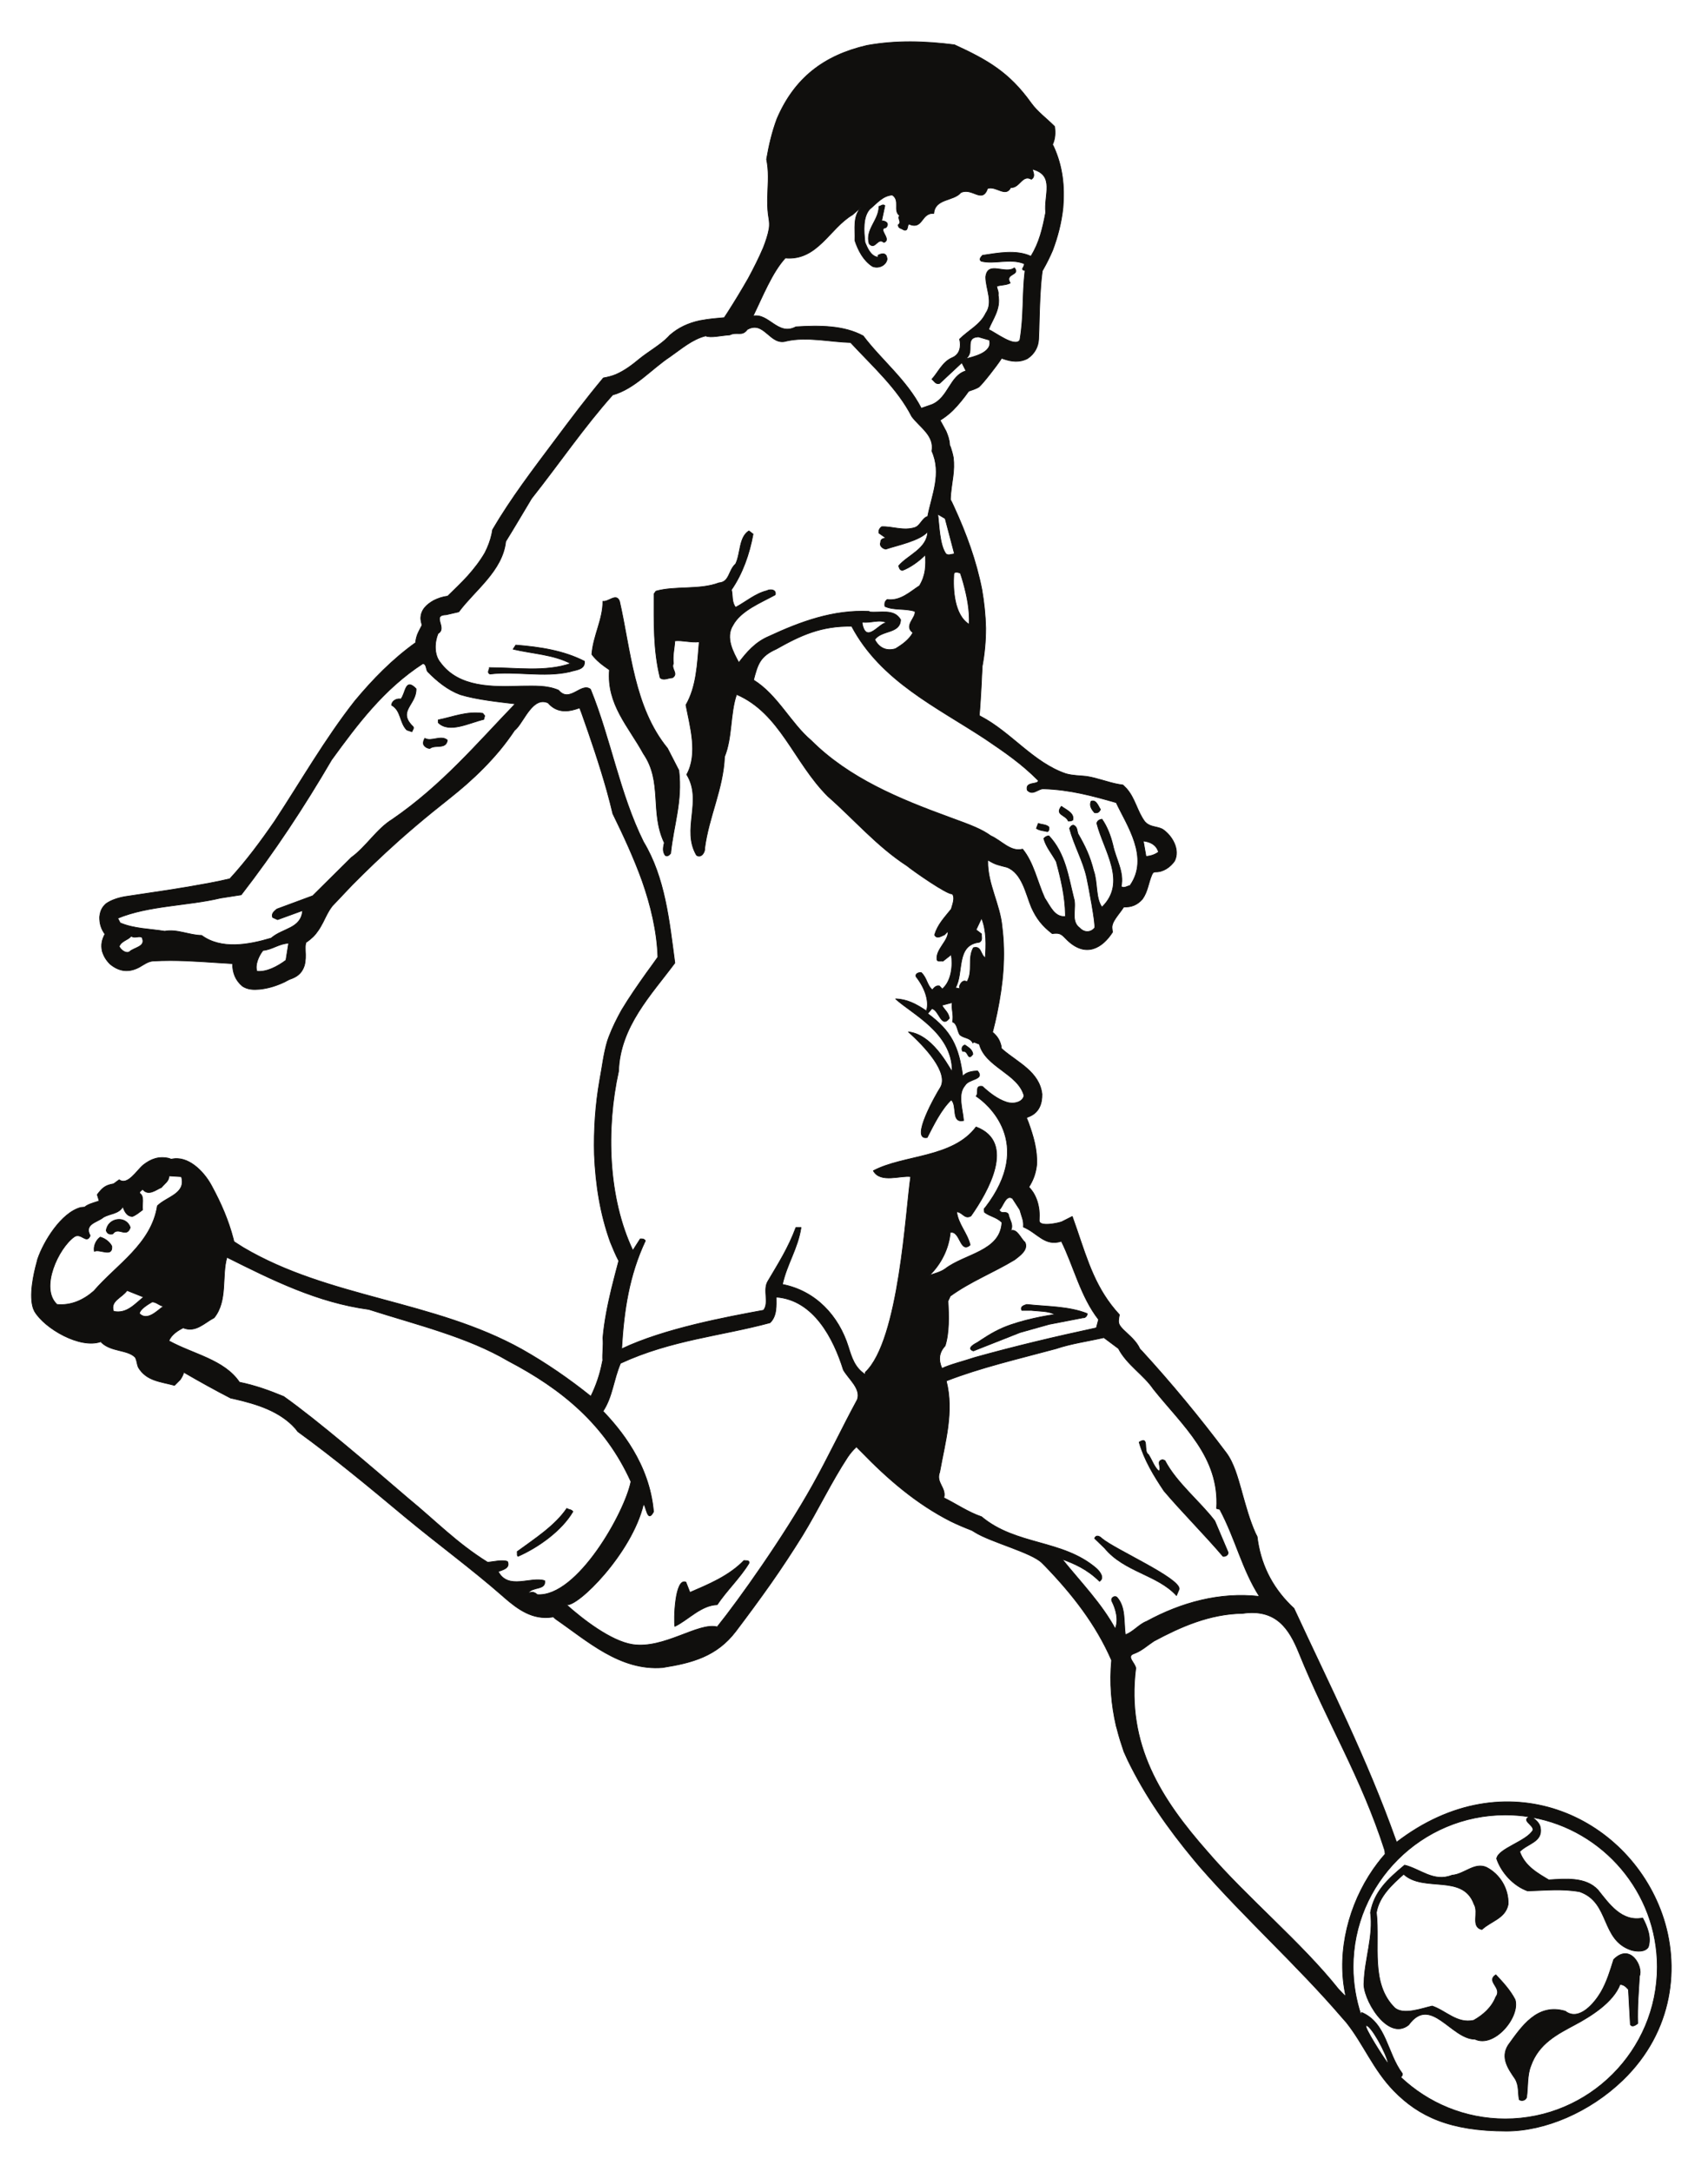 <?xml version="1.0" encoding="UTF-8"?>
<svg xmlns="http://www.w3.org/2000/svg" xmlns:xlink="http://www.w3.org/1999/xlink" width="302pt" height="384pt" viewBox="0 0 302 384" version="1.1">
<g id="surface1">
<path style="fill:none;stroke-width:0.12;stroke-linecap:butt;stroke-linejoin:round;stroke:rgb(6.476%,5.928%,5.235%);stroke-opacity:1;stroke-miterlimit:10;" d="M -0 0 C -0.734 -1.078 -2.039 -1.98 -3.371 -1.93 C -3.77 -1.949 -3.855 -2.102 -4.023 -2.461 C -4.648 -3.937 -4.734 -5.41 -5.695 -6.75 C -6.605 -7.769 -7.625 -8.187 -8.984 -8.129 C -9.438 -8.844 -9.977 -9.465 -10.43 -10.145 L -10.516 -10.285 C -10.801 -10.715 -10.996 -11.109 -11.055 -11.594 L -11.055 -11.816 L -10.969 -12.586 C -12.813 -15.445 -15.703 -17.094 -18.934 -14.027 C -19.984 -12.98 -20.125 -12.641 -21.629 -12.84 C -23.387 -11.48 -24.406 -10.203 -25.313 -8.187 C -26.305 -5.809 -26.957 -2.117 -29.648 -1.102 C -31.012 -0.738 -31.691 -0.68 -32.992 0.172 L -33.023 -0.078 C -33.078 -4.051 -30.84 -7.711 -30.5 -11.648 C -29.848 -16.809 -30.328 -21.711 -31.379 -26.844 C -31.605 -27.945 -31.859 -29.023 -32.145 -30.133 L -32.23 -30.215 C -31.379 -30.953 -30.953 -31.574 -30.672 -32.652 L -30.641 -33.105 L -30.301 -33.418 C -27.664 -35.656 -23.895 -37.305 -23.441 -41.215 C -23.414 -42.941 -23.98 -44.445 -25.625 -45.152 C -26.391 -45.437 -26.16 -45.324 -25.852 -46.203 C -24.973 -48.641 -24.234 -51.105 -24.379 -53.715 C -24.52 -54.988 -24.859 -56.098 -25.512 -57.23 L -25.711 -57.57 L -25.766 -57.652 C -25.48 -57.91 -25.258 -58.25 -25.027 -58.562 C -24.406 -59.555 -24.094 -60.574 -23.949 -61.734 C -23.895 -62.332 -23.895 -62.93 -23.926 -63.523 C -24.035 -64.824 -20.383 -63.977 -19.926 -63.777 L -18.086 -62.844 L -17.262 -65.195 C -15.336 -70.836 -13.891 -75.738 -9.75 -80.219 C -10.008 -81.605 -10.031 -81.863 -9.07 -82.855 C -7.965 -83.934 -6.773 -84.84 -6.121 -86.285 L -5.781 -86.625 C -0.512 -92.379 4.449 -98.391 9.129 -104.625 C 10.52 -106.496 11.172 -109.047 11.82 -111.285 L 11.934 -111.711 C 12.613 -114.121 13.266 -116.531 14.285 -118.824 L 14.602 -119.449 C 15.164 -124.129 17.094 -128.18 20.551 -131.609 L 21.117 -132.148 C 27.496 -145.926 34.016 -158.738 39.117 -173.109 L 39.262 -173.48 C 58.508 -158.684 80.051 -168.801 86.203 -186.207 C 89.406 -195.305 88.242 -206.871 79.258 -215.547 C 73.391 -221.215 65.48 -224.559 58.68 -224.559 C 48.672 -224.559 43.172 -221.949 38.777 -217.441 C 35.121 -213.676 33.449 -209.223 30.391 -205.367 L 29.594 -204.461 C 21.629 -195.191 12.527 -187.059 4.48 -177.844 L 3.43 -176.598 C -1.133 -171.098 -5.156 -165.398 -8.277 -158.965 L -8.957 -157.465 C -9.41 -156.133 -9.836 -154.801 -10.176 -153.437 L -10.316 -152.953 C -11.195 -149.156 -11.508 -145.246 -11.141 -141.359 L -11.141 -141.305 C -13.918 -134.93 -18.113 -129.598 -22.902 -124.637 L -23.441 -124.098 C -25.285 -122.258 -32.484 -120.441 -35.289 -118.684 L -35.66 -118.457 L -35.855 -118.344 C -37.105 -117.863 -38.324 -117.352 -39.543 -116.758 C -45.637 -113.668 -50.684 -109.305 -55.414 -104.426 L -56.012 -103.832 L -56.238 -103.574 L -56.324 -103.66 C -56.891 -104.172 -57.371 -104.766 -57.797 -105.391 C -60.719 -109.84 -63.039 -114.773 -65.82 -119.309 C -67.605 -122.172 -69.445 -124.977 -71.375 -127.727 C -73.391 -130.59 -75.484 -133.426 -77.586 -136.203 C -80.957 -140.625 -85.293 -141.785 -90.535 -142.609 C -98.051 -143.203 -103.805 -137.902 -109.445 -134.019 L -109.813 -133.68 L -109.844 -133.652 L -110.012 -133.68 C -113.496 -134.219 -116.105 -132.32 -118.57 -130.168 L -118.828 -129.937 C -124.355 -125.094 -130.422 -120.672 -136.117 -115.937 C -142.301 -110.777 -148.508 -105.617 -155.027 -100.883 L -155.422 -100.371 C -158.172 -97.254 -162.313 -96.008 -166.254 -95.102 L -166.902 -94.961 C -169.598 -93.57 -172.262 -92.098 -174.895 -90.566 L -175.18 -90.394 C -175.32 -90.906 -175.52 -91.273 -175.832 -91.727 L -176.824 -92.719 C -179.289 -92.039 -181.785 -91.953 -183.23 -89.516 C -183.457 -88.977 -183.457 -88.437 -183.684 -87.93 L -183.715 -87.844 L -183.77 -87.785 L -183.797 -87.73 C -185.188 -86.367 -187.992 -86.797 -189.723 -85.148 L -189.836 -84.98 C -193.492 -86.312 -199.785 -82.656 -201.57 -79.621 L -201.797 -79.113 C -202.563 -76.871 -201.77 -73.105 -201.145 -70.863 L -201.031 -70.41 C -199.984 -67.293 -196.867 -62.191 -193.406 -61.254 L -192.813 -61.199 L -192.727 -61.199 C -192.133 -60.687 -191.227 -60.461 -190.461 -60.207 L -190.203 -60.121 L -190.148 -60.094 L -190.488 -58.988 C -189.609 -57.824 -189.098 -57.344 -187.68 -57.09 L -187.598 -57.09 L -187.566 -57.059 L -186.605 -56.352 C -185.129 -57.457 -183.516 -54.734 -182.379 -53.77 C -180.992 -52.668 -179.574 -52.156 -177.789 -52.578 L -177.422 -52.723 L -177.391 -52.723 C -174.473 -52.016 -171.723 -54.82 -170.391 -57.199 L -170.219 -57.516 C -168.605 -60.488 -167.27 -63.551 -166.422 -66.84 L -166.336 -67.207 L -166.309 -67.293 L -165.742 -67.66 L -164.664 -68.344 C -149.473 -77.328 -130.961 -77.668 -115.398 -86.344 C -111.09 -88.777 -107.063 -91.559 -103.211 -94.644 C -102.273 -92.746 -101.594 -90.734 -101.195 -88.668 L -101.141 -88.41 L -101.109 -88.324 C -101.195 -86.992 -100.941 -85.66 -101.082 -84.355 C -100.828 -81.383 -100.23 -78.488 -99.551 -75.629 C -99.156 -73.98 -98.699 -72.34 -98.277 -70.695 C -98.844 -69.617 -99.297 -68.512 -99.75 -67.406 C -101.563 -62.391 -102.359 -57.258 -102.586 -51.93 C -102.699 -47.508 -102.414 -43.172 -101.648 -38.777 C -101.195 -36.426 -100.969 -34.098 -100.262 -31.773 L -100.008 -31.066 C -99.383 -29.422 -98.617 -27.891 -97.766 -26.359 C -96.406 -24.094 -94.902 -21.937 -93.371 -19.781 C -92.691 -18.879 -92.066 -17.969 -91.414 -17.062 L -91.359 -16.977 C -91.504 -12.414 -92.637 -7.789 -94.137 -3.512 C -95.609 0.57 -97.426 4.481 -99.324 8.359 C -99.637 9.723 -100.008 11.082 -100.371 12.422 C -101.68 17.07 -103.234 21.629 -104.852 26.191 L -105.191 27.07 C -105.645 26.898 -106.129 26.762 -106.609 26.648 C -108.227 26.313 -109.645 26.648 -110.746 27.922 L -110.777 27.949 C -113.387 29.141 -114.945 24.922 -116.336 23.441 L -116.617 23.16 L -116.676 23.129 C -117.496 21.91 -118.348 20.75 -119.281 19.621 C -121.121 17.41 -123.105 15.422 -125.262 13.52 C -127.16 11.852 -129.176 10.32 -131.129 8.73 C -133.086 7.141 -134.984 5.531 -136.855 3.879 L -137.48 3.32 C -140.199 0.883 -142.836 -1.641 -145.391 -4.219 C -146.578 -5.469 -147.77 -6.719 -148.934 -7.961 L -149.016 -8.078 C -149.609 -8.844 -150.008 -9.723 -150.434 -10.57 L -150.547 -10.801 C -150.805 -11.281 -151.059 -11.762 -151.367 -12.215 C -151.652 -12.641 -151.965 -13.035 -152.332 -13.406 C -152.73 -13.773 -153.129 -14.113 -153.578 -14.398 L -153.664 -14.766 C -153.723 -15.137 -153.691 -15.531 -153.691 -15.898 C -153.637 -16.777 -153.637 -17.629 -153.863 -18.48 C -154.23 -19.613 -154.887 -20.297 -155.988 -20.746 C -156.414 -20.891 -156.672 -21.004 -157.066 -21.23 L -157.266 -21.344 C -158.625 -21.996 -159.984 -22.449 -161.488 -22.645 L -161.742 -22.676 C -162.852 -22.762 -163.844 -22.762 -164.805 -22.137 C -166.055 -21.09 -166.563 -19.758 -166.563 -18.141 L -166.676 -18.141 C -170.305 -17.941 -173.934 -17.602 -177.563 -17.602 C -178.582 -17.602 -179.633 -17.629 -180.652 -17.687 C -181.559 -17.77 -182.266 -18.34 -183.031 -18.766 C -184.875 -19.758 -186.574 -19.586 -188.219 -18.227 C -188.898 -17.547 -189.324 -16.863 -189.609 -15.93 C -189.836 -14.797 -189.664 -13.945 -189.129 -12.926 C -189.809 -11.988 -190.09 -11.023 -190.063 -9.863 C -189.949 -8.898 -189.695 -8.25 -188.957 -7.57 C -187.992 -6.859 -186.52 -6.43 -185.355 -6.262 C -182.891 -5.891 -180.453 -5.527 -178.016 -5.16 C -175.605 -4.789 -173.227 -4.391 -170.813 -3.937 C -169.598 -3.711 -168.379 -3.461 -167.156 -3.172 L -167.047 -3.148 C -164.125 0.031 -161.547 3.52 -159.105 7.063 C -154.43 14.172 -150.234 21.539 -144.965 28.262 C -141.762 32.121 -138.301 35.66 -134.191 38.609 C -134.16 39.121 -134.051 39.539 -133.879 40.031 C -133.652 40.59 -133.367 41.102 -133.086 41.641 L -133.059 41.699 C -133.172 42.102 -133.258 42.461 -133.285 42.859 C -133.285 44.422 -132.234 45.359 -130.988 46.063 C -130.195 46.461 -129.398 46.723 -128.523 46.832 C -127.305 48.02 -126.086 49.18 -124.949 50.43 C -123.816 51.711 -122.797 53.012 -121.945 54.48 C -121.406 55.531 -120.98 56.641 -120.727 57.801 L -120.586 58.57 C -117.324 64.148 -113.414 69.25 -109.527 74.441 C -106.664 78.27 -104.059 81.75 -100.996 85.41 C -100.203 85.551 -99.496 85.723 -98.758 86.031 C -97.199 86.711 -95.867 87.731 -94.563 88.813 C -93.063 90.031 -90.82 91.313 -89.547 92.641 L -89.262 92.949 C -87.703 94.313 -86.004 95.082 -83.988 95.531 L -83.648 95.59 C -82.316 95.84 -80.984 95.949 -79.625 96.07 L -79.598 96.102 L -79.027 96.973 C -77.754 98.961 -76.535 100.973 -75.371 103.012 C -74.406 104.801 -73.504 106.582 -72.707 108.449 C -72.281 109.563 -71.887 110.672 -71.688 111.832 C -71.602 112.481 -71.633 112.988 -71.742 113.641 C -71.914 114.629 -71.973 115.629 -71.973 116.648 L -71.973 116.988 C -71.941 119.141 -71.688 121.27 -72.027 123.422 L -72.141 124.07 C -71.715 126.539 -71.18 128.859 -70.301 131.223 C -67.211 138.449 -61.992 142.441 -54.395 144.199 C -49.18 145.141 -44.16 144.973 -38.918 144.313 C -32.992 141.59 -29.227 139.41 -25.367 134.02 C -24.234 132.441 -22.594 131.27 -21.203 129.859 C -21.063 128.723 -21.09 127.731 -21.57 126.68 L -21.344 126.231 C -19.785 122.77 -19.414 119.25 -19.73 115.481 C -20.012 112.879 -20.637 110.41 -21.57 107.941 C -22.055 106.813 -22.594 105.711 -23.215 104.629 L -23.387 104.32 L -23.387 104.262 L -23.441 103.859 C -23.781 101.109 -23.84 98.34 -23.926 95.59 C -23.949 94.481 -23.98 93.371 -24.035 92.27 C -24.094 90.852 -24.805 89.629 -25.992 88.84 C -27.41 88.102 -28.828 88.27 -30.273 88.781 L -30.527 88.871 L -30.586 88.898 L -30.699 88.699 C -31.492 87.481 -33.902 84.391 -34.609 83.789 C -35.203 83.449 -35.773 83.281 -36.395 83.063 L -36.426 83.031 C -37.273 81.84 -38.184 80.699 -39.23 79.648 C -39.91 79 -40.617 78.441 -41.414 77.949 L -41.473 77.93 L -41.414 77.84 C -41.129 77.301 -40.816 76.789 -40.535 76.223 L -40.422 76.031 C -40.082 75.231 -39.824 74.5 -39.77 73.621 L -39.77 73.531 L -39.602 73.16 C -39.398 72.539 -39.23 71.941 -39.117 71.32 C -38.977 70.191 -39.031 69.109 -39.176 67.981 C -39.344 66.621 -39.602 65.281 -39.629 63.891 L -39.371 63.41 L -38.977 62.563 C -36.82 57.859 -35.063 53.07 -34.07 47.988 C -33.676 45.723 -33.445 43.48 -33.391 41.191 C -33.391 38.859 -33.59 36.648 -34.016 34.391 L -34.016 34.16 C -34.07 33.223 -34.129 32.289 -34.156 31.352 C -34.27 29.48 -34.355 27.609 -34.523 25.77 L -34.523 25.711 L -34.27 25.57 C -28.887 22.762 -24.973 17.379 -19.188 15.422 C -17.941 15.082 -16.863 15.109 -15.617 14.973 C -13.633 14.68 -11.789 13.891 -9.836 13.551 L -9.129 13.441 L -8.477 12.789 C -6.945 11.031 -6.605 8.762 -5.27 6.973 L -5.129 6.832 C -4.309 5.981 -3.176 6.148 -2.152 5.641 C -0.426 4.512 1.02 2.012 -0 0 Z M 58.48 -168.66 C 59.926 -168.66 61.344 -168.773 62.73 -169 C 61.258 -169.621 63.469 -170.418 63.383 -171.324 C 62.309 -173.309 57.203 -174.586 56.949 -176.398 C 57.77 -178.836 59.895 -181.187 62.422 -182.098 C 65.512 -182.012 68.516 -181.672 71.633 -182.238 C 77.074 -184.137 75.289 -190.801 80.816 -192.586 C 81.809 -192.84 83.195 -192.926 83.766 -192.019 C 84.332 -190.316 83.594 -188.445 82.773 -186.887 C 79.031 -187.621 76.82 -184.363 74.863 -181.926 C 72.684 -179.57 69.023 -179.969 66.16 -180.141 C 64.289 -179.008 61.937 -177.758 61.031 -175.148 C 62.422 -173.703 65.113 -173.449 64.687 -170.93 C 64.547 -170.074 63.84 -169.539 63.242 -169.086 C 75.77 -171.324 85.352 -182.352 85.352 -195.531 C 85.352 -210.328 73.277 -222.402 58.48 -222.402 C 51.336 -222.402 44.816 -219.598 39.996 -215.035 C 40.195 -214.836 40.367 -214.609 40.254 -214.355 C 37.559 -210.754 37.477 -205.453 33.082 -203.582 C 33.055 -203.754 32.996 -203.894 32.969 -204.035 C 32.09 -201.371 31.578 -198.508 31.578 -195.531 C 31.578 -180.734 43.652 -168.66 58.48 -168.66 Z M 37.812 -212.711 C 37.051 -211.773 33.363 -206.019 33.875 -205.906 C 34.668 -205.766 37.445 -210.727 37.812 -212.711 Z M -68.625 91.93 C -65.023 92.75 -60.887 91.762 -57.285 91.672 C -53.461 87.539 -48.98 83.539 -46.461 78.582 C -44.984 76.621 -42.434 75.231 -42.914 72.481 C -41.129 68.488 -42.914 64.738 -43.652 60.922 C -44.617 60.66 -44.957 59.27 -45.922 58.961 C -47.961 58.313 -49.918 59.191 -51.789 59.102 C -52.188 58.789 -52.355 58.449 -52.27 57.973 L -50.969 57.063 C -51.477 57.148 -52.043 56.84 -51.961 56.352 C -52.27 55.699 -51.531 55.191 -51.051 55.141 C -49.039 55.82 -45.039 56.609 -43.652 58.223 C -43.738 55.191 -47.227 54.063 -48.781 52.191 C -48.699 51.879 -48.613 51.449 -48.133 51.371 C -46.742 51.879 -45.184 53.012 -44.051 54.141 C -43.965 52.191 -43.965 50.57 -45.098 48.672 C -46.742 47.621 -48.441 45.922 -50.824 46.23 C -51.223 45.922 -51.309 45.5 -51.223 45.02 C -49.66 44.281 -47.648 44.699 -45.922 44.141 C -45.609 43.063 -47.961 41.59 -46.262 40.371 C -46.91 39.148 -48.133 38.27 -49.352 37.531 C -50.969 37.051 -52.27 37.699 -53.008 39.148 C -51.789 40.879 -48.527 40.141 -48.441 42.66 C -49.605 44.699 -52.129 43.801 -54 44.051 L -54 44.141 C -60.348 44.449 -66.133 42.32 -71.742 39.711 C -74.184 38.672 -75.656 36.879 -77.047 35.09 C -78.008 36.879 -79.48 39.488 -78.094 41.672 C -76.703 44.281 -73.133 45.672 -70.609 47.063 C -70.355 48.02 -71.52 48.109 -72.086 47.789 C -74.098 47.313 -75.91 45.75 -77.609 44.852 C -78.348 45.75 -78.094 46.973 -78.348 47.961 C -76.395 50.801 -75.176 54.23 -74.523 57.801 L -75.262 58.371 C -77.047 57.23 -76.703 54.398 -77.609 52.531 C -78.914 51.371 -78.66 49.32 -80.559 49.18 C -83.961 47.879 -88.355 48.672 -91.699 47.711 L -92.039 47.23 C -92.039 42.238 -92.184 37.359 -90.965 32.398 C -90.313 31.832 -89.52 32.398 -88.781 32.398 C -87.645 33.141 -89.094 33.93 -88.609 34.922 C -88.781 36.313 -88.441 37.531 -88.355 38.922 C -86.992 39.063 -85.605 38.582 -84.047 38.75 C -84.387 34.75 -84.527 30.84 -86.398 27.582 C -85.691 23.84 -84.219 18.973 -86.258 15.281 C -83.395 10.629 -87.223 5.59 -84.527 1.02 C -83.734 0.449 -82.996 1.531 -83.082 2.238 C -82.348 7.879 -79.82 12.672 -79.566 18.449 C -78.18 21.879 -78.605 26.051 -77.441 29.449 C -69.703 26.109 -67.352 17.488 -61.313 11.449 C -56.691 7.398 -52.609 2.582 -47.309 -0.852 C -46.289 -1.699 -40.137 -6.012 -39.316 -5.809 C -38.746 -6.461 -39.262 -7.68 -39.484 -8.5 C -40.703 -10.031 -41.867 -11.195 -42.434 -13.066 C -42.008 -13.887 -41.215 -13.234 -40.703 -13.066 L -40.055 -12.414 C -39.91 -14.113 -42.266 -15.59 -42.008 -17.461 C -41.867 -17.855 -41.355 -17.629 -40.961 -17.715 L -39.484 -16.555 C -39.176 -18.367 -39.398 -21.285 -41.129 -22.676 C -41.129 -22.422 -41.441 -22.336 -41.527 -22.109 C -42.094 -21.937 -42.434 -22.336 -42.746 -22.676 L -42.746 -22.848 C -43.797 -22.023 -43.738 -20.719 -44.785 -19.727 C -45.184 -19.672 -45.922 -19.898 -45.691 -20.465 C -43.879 -22.789 -43.398 -25.086 -43.879 -26.504 C -45.691 -25.281 -47.309 -24.434 -49.32 -24.379 C -46.547 -26.984 -39.316 -30.328 -39.316 -37.105 C -39.262 -37.953 -42.207 -30.754 -47.055 -30.215 C -44.246 -32.738 -39.77 -37.441 -41.441 -40.109 C -42.094 -41.102 -46.887 -49.465 -43.738 -48.895 C -42.574 -46.629 -41.27 -43.937 -39.484 -42.234 C -38.352 -43.281 -39.57 -46.371 -37.305 -45.891 C -37.445 -43.937 -38.438 -41.242 -37.051 -39.684 C -36.395 -38.465 -33.477 -38.719 -34.836 -37.105 C -35.828 -37.16 -36.879 -37.328 -37.445 -38.066 C -38.152 -32.824 -39.457 -30.047 -43.652 -26.984 L -42.914 -26.105 C -41.609 -26.332 -41.27 -29.676 -39.824 -27.809 C -39.969 -26.758 -40.703 -26.332 -41.129 -25.512 L -39.316 -25.027 C -39.484 -26.246 -39.004 -27.152 -39.262 -28.457 C -38.438 -28.715 -38.438 -29.934 -38.012 -30.672 C -37.359 -31.379 -36.141 -31.148 -35.66 -32.199 C -35.574 -31.805 -34.781 -32.367 -34.523 -32.367 C -33.477 -36.449 -27.664 -37.586 -26.617 -41.496 C -26.871 -42.719 -28.57 -43.027 -29.707 -42.633 C -31.266 -42.148 -32.824 -40.93 -33.961 -39.855 C -35.402 -39.629 -34.523 -40.988 -35.094 -41.582 C -33.223 -42.773 -24.633 -49.805 -33.477 -61.281 C -33.789 -61.453 -33.617 -61.852 -33.617 -62.105 C -32.57 -62.898 -31.578 -62.898 -30.527 -63.891 C -30.781 -69.019 -37.051 -69.418 -40.563 -72.109 C -41.355 -72.68 -42.434 -72.934 -43.313 -73.246 C -41.27 -71.23 -39.91 -68.539 -39.656 -65.676 C -37.871 -65.281 -37.953 -69.504 -36.141 -67.887 C -36.652 -65.762 -38.266 -64.203 -38.523 -62.02 C -37.445 -62.105 -37.133 -63.41 -36 -62.758 C -32.992 -58.477 -27.977 -49.719 -35.094 -47.023 C -39.23 -52.555 -47.934 -51.93 -53.262 -54.766 C -52.016 -57.031 -48.359 -55.527 -46.656 -55.812 C -47.563 -61.793 -48.672 -84.727 -54.68 -90.394 L -54.68 -90.793 C -56.551 -89.602 -57.09 -87.785 -57.684 -85.887 C -59.387 -80.418 -63.469 -75.996 -69.336 -74.859 C -68.512 -71.176 -66.613 -68.539 -66.047 -64.801 L -66.953 -64.801 C -68.313 -68.453 -70.07 -71.176 -71.941 -74.352 C -72.82 -75.883 -71.633 -78.121 -72.68 -79.426 C -79.113 -80.613 -90.227 -82.656 -97.766 -86.258 C -97.367 -79.426 -96.434 -73.246 -93.57 -67.148 C -93.824 -66.754 -94.137 -66.812 -94.477 -66.812 L -95.781 -68.852 C -100.176 -59.582 -100.57 -47.422 -98.305 -37.16 C -98.051 -29.281 -92.523 -23.641 -88.355 -18.027 C -89.348 -10.543 -90.086 -2.949 -93.91 3.398 C -98.137 11.941 -99.691 21.57 -103.266 30.359 C -104.91 31.66 -106.949 27.84 -108.906 30.191 C -111.004 31.102 -113.215 30.93 -115.48 30.93 C -120.559 30.762 -126.566 30.621 -129.824 35.09 C -130.961 36.449 -130.875 38.672 -130.223 40.223 C -128.523 41.191 -131.473 43.48 -128.777 43.539 L -126.566 44.051 C -123.73 47.879 -118.828 51.281 -118.262 56.5 C -116.699 59.02 -115.172 61.629 -113.695 64.09 C -108.734 70.359 -104.43 76.711 -99.355 82.398 C -95.441 83.481 -92.523 86.973 -89.18 89.18 C -87.309 90.481 -85.266 92.27 -82.91 92.84 C -82.008 92.441 -80.219 92.922 -78.66 93.012 C -77.301 93.66 -76.508 92.672 -75.543 93.973 C -72.535 95.672 -71.547 91.02 -68.625 91.93 Z M -38.918 54.313 C -39.457 54.262 -40.164 53.891 -40.508 54.43 C -41.555 56.039 -41.609 59.359 -41.867 61.313 L -40.563 60.551 Z M -36.313 41.84 C -38.977 43.461 -39.203 48.051 -39.031 50.68 C -39.004 51.371 -37.898 50.91 -37.871 50.879 C -37.672 50.32 -37.504 49.723 -37.332 49.129 C -36.68 46.77 -36.195 44.313 -36.313 41.84 Z M -50.824 42.102 C -52.043 42.41 -54.48 38.18 -55.219 41.93 L -55.219 42.238 C -53.66 42.012 -52.188 42.832 -50.824 42.102 Z M -33.477 -17.117 C -34.355 -16.555 -34.129 -14.937 -35.574 -15.336 C -36.652 -17.289 -35.574 -19.418 -36.707 -21.371 C -37.359 -20.891 -37.871 -21.629 -38.012 -22.109 C -38.012 -22.277 -38.098 -22.422 -37.871 -22.59 L -38.746 -22.422 C -37.219 -19.812 -38.746 -14.852 -34.523 -14.367 C -33.871 -14.027 -34.188 -13.379 -34.129 -12.895 L -35.094 -12.156 L -34.129 -10.117 C -33.223 -12.242 -33.309 -15.02 -33.477 -17.117 Z M -27.355 -61.68 C -26.957 -63.152 -26.645 -63.492 -26.73 -64.715 C -24.207 -65.762 -22.961 -68.199 -20.012 -67.234 C -17.828 -71.629 -16.609 -77.016 -13.438 -81.07 L -13.832 -82.543 C -21.09 -84.102 -28.262 -85.805 -35.262 -87.758 C -37.219 -88.41 -39.824 -89.062 -41.129 -89.715 C -41.781 -88.238 -41.695 -86.937 -40.563 -85.719 C -39.824 -83.363 -39.91 -80.418 -40.055 -77.809 L -39.656 -76.93 C -36.055 -74.32 -32.004 -72.766 -28.262 -70.496 C -27.438 -69.844 -25.797 -68.766 -26.445 -67.406 C -27.184 -66.812 -27.836 -64.937 -28.969 -65.363 C -28.402 -64.285 -29.227 -63.41 -29.395 -62.418 C -29.961 -61.766 -30.527 -62.59 -31.012 -61.68 C -30.359 -61.281 -29.879 -58.848 -28.656 -59.668 Z M -175.605 -55.812 C -174.727 -58.848 -178.215 -59.328 -179.855 -60.973 C -180.906 -67.719 -187.086 -71.375 -191.082 -76.023 C -192.953 -77.668 -195.164 -78.633 -197.602 -78.402 C -200.691 -75.543 -197.348 -68.398 -194.512 -66.414 C -193.293 -65.676 -192.387 -67.805 -191.734 -66.242 C -192.867 -64.144 -190.43 -63.891 -189.383 -62.984 C -188.246 -62.332 -186.688 -62.418 -185.953 -61.113 C -185.695 -61.852 -185.301 -62.844 -184.25 -62.844 C -183.602 -62.59 -183.031 -62.105 -182.465 -61.68 C -182.605 -60.719 -182.125 -59.328 -182.945 -58.762 C -183.117 -58.422 -182.605 -58.277 -182.465 -58.023 C -181.473 -59.328 -180.086 -58.109 -179.121 -57.711 C -178.609 -57.059 -177.73 -56.551 -177.816 -55.672 Z M -182.297 -77.102 C -183.91 -78.402 -185.301 -80.105 -187.598 -79.621 C -188.246 -77.754 -186.121 -77.242 -185.215 -75.937 Z M -178.781 -78.719 C -179.914 -79.539 -181.645 -81.41 -183.031 -80.019 C -182.945 -79.281 -181.645 -78.461 -180.82 -77.98 C -180.086 -77.894 -179.52 -78.633 -178.781 -78.719 Z M -22.789 114.66 C -23.355 111.738 -23.926 109.313 -25.398 106.922 C -28.008 108.141 -31.266 107.488 -33.961 107.09 C -34.27 106.75 -34.609 106.359 -34.188 106.051 C -31.832 105.449 -29.141 106.609 -26.617 105.621 C -26.391 105.051 -27.438 104.57 -26.445 104.398 C -26.957 100.012 -26.617 96.41 -27.355 92.102 C -28.23 90.738 -31.719 93.488 -32.883 93.973 C -32.23 95.699 -30.699 97.57 -31.18 100.012 C -31.098 100.832 -31.352 100.91 -31.438 101.621 C -30.699 101.879 -29.789 101.789 -29.055 102.191 C -30.133 103.922 -27.184 103.488 -28.316 104.879 C -29.961 103.66 -33.051 106.191 -33.391 103.27 C -33.391 101.141 -32.004 98.789 -33.391 96.832 C -34.355 94.789 -36.395 93.879 -38.012 92.27 C -37.699 90.973 -37.953 89.582 -39.262 89.012 C -41.047 88.27 -41.781 86.398 -42.914 85.18 C -42.52 84.93 -42.266 84.191 -41.527 84.449 L -37.613 88.102 L -36.879 86.66 C -39.738 85.832 -39.969 81.922 -42.914 80.699 L -44.785 80.051 C -47.395 85.102 -51.871 88.609 -55.051 92.84 C -58.477 94.711 -62.785 94.711 -66.953 94.449 C -70.129 92.75 -71.742 96.922 -74.523 96.352 C -72.852 99.781 -71.148 104.09 -68.824 106.609 C -63.129 106.102 -61 111.879 -56.918 114.27 L -55.445 115.57 C -56.918 113.84 -56.438 111.879 -56.523 109.699 C -55.953 108 -55.051 106.191 -53.434 105.141 C -52.355 104.66 -50.969 105.313 -50.824 106.441 C -50.91 106.84 -50.91 107.18 -51.391 107.352 C -51.789 107.41 -52.129 107.262 -52.441 107.09 L -52.441 106.75 C -53.742 106.922 -54.313 108.398 -54.734 109.359 C -54.965 111.398 -55.133 113.84 -53.914 115.231 C -52.523 116.391 -51.617 117.609 -49.918 117.75 C -48.441 116.789 -49.832 115 -48.613 114.102 C -49.098 113.609 -48.133 112.961 -48.867 112.481 C -48.867 111.832 -48.301 111.879 -47.879 111.57 C -47.055 111.32 -47.309 112.313 -46.996 112.621 C -44.445 111.488 -44.871 114.66 -42.574 114.488 C -42.348 117.191 -39.09 116.621 -37.785 118.18 C -35.742 119.141 -34.043 116.141 -33.051 118.91 C -31.52 119.398 -29.879 117.27 -28.969 119.063 C -27.355 118.973 -26.957 121.441 -25.313 120.531 C -24.574 121.012 -25 121.75 -25.145 122.32 C -21.09 121.27 -23.129 117.75 -22.789 114.66 Z M -32.738 92.102 C -32.09 89.832 -35.715 89.121 -37.051 88.75 C -35.094 89.832 -37.359 92.52 -34.695 92.672 Z M -33.477 21.57 C -29.961 19.191 -27.098 17.238 -24.094 14.23 C -24.094 13.41 -26.445 14.148 -26.051 12.531 C -25.086 11.449 -24.094 12.84 -23.129 12.762 C -18.395 12.59 -14.57 11.539 -10.316 10.32 C -8.445 6.32 -4.395 0.621 -7.879 -4.34 C -8.359 -4.422 -8.957 -4.898 -9.438 -4.512 C -8.871 -1.98 -10.402 0.371 -10.91 2.84 C -11.309 4.449 -11.879 6.012 -12.84 7.398 C -13.266 7.313 -13.66 7.141 -13.746 6.66 C -12.527 1.84 -8.305 -3.769 -12.84 -8.16 C -14.004 -6.551 -13.578 -3.769 -14.313 -1.73 C -14.969 0.883 -15.789 2.582 -17.094 4.852 C -17.262 5.359 -17.18 6.012 -17.828 6.32 C -18.141 6.41 -18.48 6.012 -18.566 5.762 C -17.773 2.75 -16.188 0.063 -15.531 -2.922 C -15.277 -4.051 -13.859 -11.48 -14.145 -11.848 C -14.883 -12.727 -16.043 -12.641 -16.754 -11.848 C -18.48 -10.629 -17.262 -8.25 -17.828 -6.551 C -18.793 -2.719 -19.305 1.359 -22.223 4.449 C -22.535 4.449 -22.875 4.281 -23.129 3.973 C -22.703 2.41 -21.656 1.281 -20.918 -0.109 C -20.098 -3.117 -19.359 -6.289 -19.305 -9.383 L -19.305 -9.809 C -21.23 -9.977 -21.969 -8.02 -22.961 -6.551 C -24.266 -3.68 -24.914 -0.277 -26.871 2.102 C -28.969 1.531 -30.613 3.629 -32.484 4.449 C -34.102 5.609 -35.773 6.27 -39.824 7.738 C -48.672 10.973 -57.57 14.629 -64.262 21.32 C -67.832 24.32 -70.215 29.398 -74.438 32 C -73.699 34.781 -73.332 36.172 -70.41 37.48 C -66.105 39.91 -62.477 41.59 -57.09 41.5 C -51.961 31.813 -42.008 27.191 -33.477 21.57 Z M -132.008 33.422 C -130.395 31.781 -128.523 30.25 -126.313 29.422 C -123.391 28.52 -119.367 28.121 -116.59 27.781 C -123.277 20.859 -129.516 13.41 -138.301 7.371 C -141.078 5.672 -142.949 2.5 -145.559 0.621 L -152.391 -6.148 L -158.738 -8.5 C -159.164 -8.898 -159.73 -9.238 -159.477 -9.977 L -158.598 -10.371 L -154.176 -8.762 C -154.43 -11.988 -157.691 -11.848 -159.73 -13.633 C -163.785 -14.852 -168.605 -15.676 -172.035 -13.148 C -174.133 -13.148 -176.43 -11.988 -178.555 -12.414 C -181.16 -11.988 -183.996 -11.988 -186.434 -10.937 L -186.859 -10.117 C -181.387 -7.852 -174.473 -7.937 -168.688 -6.551 L -165.031 -5.98 C -159.164 1.59 -153.949 9.5 -149.047 17.891 C -144.426 24.238 -139.832 30.391 -132.914 34.898 C -132.18 34.813 -132.434 33.82 -132.008 33.422 Z M -2.836 1.59 C -3.484 1.109 -4.223 0.883 -5.047 0.801 L -5.527 3.539 C -4.309 3.398 -3.23 2.891 -2.836 1.59 Z M -182.605 -13.465 C -181.73 -15.191 -183.996 -15.246 -184.816 -16.07 C -185.469 -16.41 -186.348 -15.676 -186.605 -15.105 C -186.207 -14.113 -185.129 -14.027 -184.477 -13.293 C -183.824 -13.719 -183.344 -13.234 -182.605 -13.465 Z M -157.125 -17.547 C -158.652 -18.68 -160.555 -19.672 -162.254 -19.5 C -162.652 -18.367 -161.914 -16.723 -161.18 -15.816 C -159.563 -15.676 -158.344 -14.598 -156.645 -14.539 Z M -58.563 -89.969 C -57.656 -91.586 -55.391 -93.285 -56.098 -95.242 C -58.902 -100.402 -61.172 -105.305 -64.031 -110.406 C -69.105 -119.48 -77.016 -130.617 -80.871 -135.41 C -84.219 -134.559 -90.254 -139.379 -95.84 -138.527 C -99.691 -137.934 -104.738 -133.992 -107.52 -131.496 C -105.563 -131.949 -95.98 -122.426 -93.91 -113.754 C -93.43 -113.84 -93.262 -117.238 -92.125 -115.059 C -92.836 -106.555 -98.105 -100.371 -101.055 -97.281 C -99.355 -94.676 -99.27 -91.926 -97.965 -88.809 C -88.949 -84.641 -80.051 -83.961 -71.52 -81.637 C -70.27 -80.418 -70.441 -78.547 -70.441 -77.102 C -63.777 -77.582 -60.266 -84.496 -58.563 -89.969 Z M -9.922 -86.199 C -8.445 -89.062 -5.441 -90.848 -3.738 -93.371 C 1.477 -99.891 7.992 -105.359 7.43 -114.488 L 7.992 -114.633 C 10.801 -119.902 11.934 -125.23 14.996 -130.023 C 7.992 -129.23 1.164 -131.102 -4.961 -134.445 C -6.266 -134.93 -7.313 -136.316 -8.699 -136.801 C -9.016 -134.504 -8.617 -131.922 -10.176 -130.191 C -10.57 -129.797 -11.395 -130.277 -11.055 -130.93 C -10.402 -132.234 -9.836 -134.105 -10.488 -135.75 C -12.867 -131.328 -16.523 -127.586 -19.871 -123.445 C -17.773 -124.215 -15.477 -125.176 -13.266 -127.359 C -12.273 -126.707 -13.352 -125.488 -13.832 -125.062 C -19.785 -119.934 -28.008 -121.066 -34.129 -115.937 C -36.48 -115.141 -38.605 -113.668 -40.789 -112.59 C -40.309 -110.805 -42.266 -109.926 -41.527 -108.055 C -40.563 -102.672 -38.977 -97.394 -40.363 -91.926 C -34.324 -89.57 -27.578 -88.016 -20.977 -86.23 C -18.281 -85.32 -15.363 -84.926 -12.5 -84.273 Z M -142.469 -79.281 C -134.078 -81.977 -125.094 -84.102 -117.777 -88.41 C -108.313 -93.371 -100.688 -99.637 -96.121 -109.727 C -97.172 -115.113 -105.59 -130.191 -112.676 -129.711 C -113.242 -129.199 -113.641 -129.199 -114.293 -129.457 C -113.555 -128.238 -111.117 -128.977 -111.371 -127.246 C -113.813 -126.449 -117.809 -128.977 -119.594 -125.629 C -118.941 -125.375 -117.383 -125.062 -117.949 -123.844 C -118.941 -123.504 -120.328 -123.898 -121.465 -123.984 C -126.934 -120.586 -130.648 -116.672 -135.523 -112.676 C -142.102 -107.035 -151.512 -98.93 -157.52 -94.676 C -160.043 -93.629 -162.566 -92.719 -165.344 -92.152 C -168.035 -88.156 -173.563 -87.191 -177.816 -84.84 C -177.391 -83.762 -176.258 -83.023 -175.293 -82.543 C -173.082 -83.449 -171.523 -81.637 -169.82 -80.758 C -167.387 -77.754 -168.52 -73.328 -167.555 -70.07 C -159.563 -74.066 -151.566 -78.062 -142.469 -79.281 Z M 37.164 -174.926 C 37.164 -175.066 37.191 -175.293 37.219 -175.605 C 37.078 -175.746 36.965 -175.918 36.82 -176.059 C 36.539 -176.367 36.285 -176.711 36.027 -177.051 C 36 -177.051 36 -177.078 35.973 -177.105 C 31.383 -183.09 28.941 -191.141 29.906 -198.594 C 29.992 -199.219 30.105 -199.84 30.219 -200.465 C 30.246 -200.551 30.246 -200.637 30.273 -200.719 L 30.273 -200.746 C 29.879 -200.406 29.48 -199.98 29 -199.473 C 22.395 -191.168 12.812 -183.312 5.812 -175.148 C -2.352 -165.883 -8.559 -156.273 -6.859 -142.723 C -6.914 -141.844 -8.645 -140.625 -7.172 -140.144 C -5.781 -139.633 -4.902 -138.754 -3.656 -137.934 C 1.051 -135.41 6.18 -133.113 12.051 -133.027 C 17.973 -132.18 20.27 -135.75 21.996 -140.004 C 27.156 -152.73 32.91 -161.742 37.164 -174.926 Z M 37.164 -174.926 " transform="matrix(1,0,0,-1,207.68,152.231)"/>
<path style=" stroke:none;fill-rule:evenodd;fill:rgb(6.476%,5.928%,5.235%);fill-opacity:1;" d="M 207.68 152.23 C 206.945 153.309 205.641 154.211 204.309 154.16 C 203.91 154.18 203.824 154.332 203.656 154.691 C 203.031 156.168 202.945 157.641 201.984 158.98 C 201.074 160 200.055 160.418 198.695 160.359 C 198.242 161.074 197.703 161.695 197.25 162.375 L 197.164 162.516 C 196.879 162.945 196.684 163.34 196.625 163.824 L 196.625 164.047 L 196.711 164.816 C 194.867 167.676 191.977 169.324 188.746 166.258 C 187.695 165.211 187.555 164.871 186.051 165.07 C 184.293 163.711 183.273 162.434 182.367 160.418 C 181.375 158.039 180.723 154.348 178.031 153.332 C 176.668 152.969 175.988 152.91 174.688 152.059 L 174.656 152.309 C 174.602 156.281 176.84 159.941 177.18 163.879 C 177.832 169.039 177.352 173.941 176.301 179.074 C 176.074 180.176 175.82 181.254 175.535 182.363 L 175.449 182.445 C 176.301 183.184 176.727 183.805 177.008 184.883 L 177.039 185.336 L 177.379 185.648 C 180.016 187.887 183.785 189.535 184.238 193.445 C 184.266 195.172 183.699 196.676 182.055 197.383 C 181.289 197.668 181.52 197.555 181.828 198.434 C 182.707 200.871 183.445 203.336 183.301 205.945 C 183.16 207.219 182.82 208.328 182.168 209.461 L 181.969 209.801 L 181.914 209.883 C 182.199 210.141 182.422 210.48 182.652 210.793 C 183.273 211.785 183.586 212.805 183.73 213.965 C 183.785 214.562 183.785 215.16 183.754 215.754 C 183.645 217.055 187.297 216.207 187.754 216.008 L 189.594 215.074 L 190.418 217.426 C 192.344 223.066 193.789 227.969 197.93 232.449 C 197.672 233.836 197.648 234.094 198.609 235.086 C 199.715 236.164 200.906 237.07 201.559 238.516 L 201.898 238.855 C 207.168 244.609 212.129 250.621 216.809 256.855 C 218.199 258.727 218.852 261.277 219.5 263.516 L 219.613 263.941 C 220.293 266.352 220.945 268.762 221.965 271.055 L 222.281 271.68 C 222.844 276.359 224.773 280.41 228.23 283.84 L 228.797 284.379 C 235.176 298.156 241.695 310.969 246.797 325.34 L 246.941 325.711 C 266.188 310.914 287.73 321.031 293.883 338.438 C 297.086 347.535 295.922 359.102 286.938 367.777 C 281.07 373.445 273.16 376.789 266.359 376.789 C 256.352 376.789 250.852 374.18 246.457 369.672 C 242.801 365.906 241.129 361.453 238.07 357.598 L 237.273 356.691 C 229.309 347.422 220.207 339.289 212.16 330.074 L 211.109 328.828 C 206.547 323.328 202.523 317.629 199.402 311.195 L 198.723 309.695 C 198.27 308.363 197.844 307.031 197.504 305.668 L 197.363 305.184 C 196.484 301.387 196.172 297.477 196.539 293.59 L 196.539 293.535 C 193.762 287.16 189.566 281.828 184.777 276.867 L 184.238 276.328 C 182.395 274.488 175.195 272.672 172.391 270.914 L 172.02 270.688 L 171.824 270.574 C 170.574 270.094 169.355 269.582 168.137 268.988 C 162.043 265.898 156.996 261.535 152.266 256.656 L 151.668 256.062 L 151.441 255.805 L 151.355 255.891 C 150.789 256.402 150.309 256.996 149.883 257.621 C 146.961 262.07 144.641 267.004 141.859 271.539 C 140.074 274.402 138.234 277.207 136.305 279.957 C 134.289 282.82 132.195 285.656 130.094 288.434 C 126.723 292.855 122.387 294.016 117.145 294.84 C 109.629 295.434 103.875 290.133 98.234 286.25 L 97.867 285.91 L 97.836 285.883 L 97.668 285.91 C 94.184 286.449 91.574 284.551 89.109 282.398 L 88.852 282.168 C 83.324 277.324 77.258 272.902 71.562 268.168 C 65.379 263.008 59.172 257.848 52.652 253.113 L 52.258 252.602 C 49.508 249.484 45.367 248.238 41.426 247.332 L 40.777 247.191 C 38.082 245.801 35.418 244.328 32.785 242.797 L 32.5 242.625 C 32.359 243.137 32.16 243.504 31.848 243.957 L 30.855 244.949 C 28.391 244.27 25.895 244.184 24.449 241.746 C 24.223 241.207 24.223 240.668 23.996 240.16 L 23.965 240.074 L 23.91 240.016 L 23.883 239.961 C 22.492 238.598 19.688 239.027 17.957 237.379 L 17.844 237.211 C 14.188 238.543 7.895 234.887 6.109 231.852 L 5.883 231.344 C 5.117 229.102 5.91 225.336 6.535 223.094 L 6.648 222.641 C 7.695 219.523 10.812 214.422 14.273 213.484 L 14.867 213.43 L 14.953 213.43 C 15.547 212.918 16.453 212.691 17.219 212.438 L 17.477 212.352 L 17.531 212.324 L 17.191 211.219 C 18.07 210.055 18.582 209.574 20 209.32 L 20.082 209.32 L 20.113 209.289 L 21.074 208.582 C 22.551 209.688 24.164 206.965 25.301 206 C 26.688 204.898 28.105 204.387 29.891 204.809 L 30.258 204.953 L 30.289 204.953 C 33.207 204.246 35.957 207.051 37.289 209.43 L 37.461 209.746 C 39.074 212.719 40.41 215.781 41.258 219.07 L 41.344 219.438 L 41.371 219.523 L 41.938 219.891 L 43.016 220.574 C 58.207 229.559 76.719 229.898 92.281 238.574 C 96.59 241.008 100.617 243.789 104.469 246.875 C 105.406 244.977 106.086 242.965 106.484 240.898 L 106.539 240.641 L 106.57 240.555 C 106.484 239.223 106.738 237.891 106.598 236.586 C 106.852 233.613 107.449 230.719 108.129 227.859 C 108.523 226.211 108.98 224.57 109.402 222.926 C 108.836 221.848 108.383 220.742 107.93 219.637 C 106.117 214.621 105.32 209.488 105.094 204.16 C 104.98 199.738 105.266 195.402 106.031 191.008 C 106.484 188.656 106.711 186.328 107.418 184.004 L 107.672 183.297 C 108.297 181.652 109.062 180.121 109.914 178.59 C 111.273 176.324 112.777 174.168 114.309 172.012 C 114.988 171.109 115.613 170.199 116.266 169.293 L 116.32 169.207 C 116.176 164.645 115.043 160.02 113.543 155.742 C 112.07 151.66 110.254 147.75 108.355 143.871 C 108.043 142.508 107.672 141.148 107.309 139.809 C 106 135.16 104.445 130.602 102.828 126.039 L 102.488 125.16 C 102.035 125.332 101.551 125.469 101.07 125.582 C 99.453 125.918 98.035 125.582 96.934 124.309 L 96.902 124.281 C 94.293 123.09 92.734 127.309 91.344 128.789 L 91.062 129.07 L 91.004 129.102 C 90.184 130.32 89.332 131.48 88.398 132.609 C 86.559 134.82 84.574 136.809 82.418 138.711 C 80.52 140.379 78.504 141.91 76.551 143.5 C 74.594 145.09 72.695 146.699 70.824 148.352 L 70.199 148.91 C 67.48 151.348 64.844 153.871 62.289 156.449 C 61.102 157.699 59.91 158.949 58.746 160.191 L 58.664 160.309 C 58.07 161.074 57.672 161.953 57.246 162.801 L 57.133 163.031 C 56.875 163.512 56.621 163.992 56.312 164.445 C 56.027 164.871 55.715 165.266 55.348 165.637 C 54.949 166.004 54.551 166.344 54.102 166.629 L 54.016 166.996 C 53.957 167.367 53.988 167.762 53.988 168.129 C 54.043 169.008 54.043 169.859 53.816 170.711 C 53.449 171.844 52.793 172.527 51.691 172.977 C 51.266 173.121 51.008 173.234 50.613 173.461 L 50.414 173.574 C 49.055 174.227 47.695 174.68 46.191 174.875 L 45.938 174.906 C 44.828 174.992 43.836 174.992 42.875 174.367 C 41.625 173.32 41.117 171.988 41.117 170.371 L 41.004 170.371 C 37.375 170.172 33.746 169.832 30.117 169.832 C 29.098 169.832 28.047 169.859 27.027 169.918 C 26.121 170 25.414 170.57 24.648 170.996 C 22.805 171.988 21.105 171.816 19.461 170.457 C 18.781 169.777 18.355 169.094 18.07 168.16 C 17.844 167.027 18.016 166.176 18.551 165.156 C 17.871 164.219 17.59 163.254 17.617 162.094 C 17.73 161.129 17.984 160.48 18.723 159.801 C 19.688 159.09 21.16 158.66 22.324 158.492 C 24.789 158.121 27.227 157.758 29.664 157.391 C 32.074 157.02 34.453 156.621 36.867 156.168 C 38.082 155.941 39.301 155.691 40.523 155.402 L 40.633 155.379 C 43.555 152.199 46.133 148.711 48.574 145.168 C 53.25 138.059 57.445 130.691 62.715 123.969 C 65.918 120.109 69.379 116.57 73.488 113.621 C 73.52 113.109 73.629 112.691 73.801 112.199 C 74.027 111.641 74.312 111.129 74.594 110.59 L 74.621 110.531 C 74.508 110.129 74.422 109.77 74.395 109.371 C 74.395 107.809 75.445 106.871 76.691 106.168 C 77.484 105.77 78.281 105.508 79.156 105.398 C 80.375 104.211 81.594 103.051 82.73 101.801 C 83.863 100.52 84.883 99.219 85.734 97.75 C 86.273 96.699 86.699 95.59 86.953 94.43 L 87.094 93.66 C 90.355 88.082 94.266 82.98 98.152 77.789 C 101.016 73.961 103.621 70.48 106.684 66.82 C 107.477 66.68 108.184 66.508 108.922 66.199 C 110.48 65.52 111.812 64.5 113.117 63.418 C 114.617 62.199 116.859 60.918 118.133 59.59 L 118.418 59.281 C 119.977 57.918 121.676 57.148 123.691 56.699 L 124.031 56.641 C 125.363 56.391 126.695 56.281 128.055 56.16 L 128.082 56.129 L 128.652 55.258 C 129.926 53.27 131.145 51.258 132.309 49.219 C 133.273 47.43 134.176 45.648 134.973 43.781 C 135.398 42.668 135.793 41.559 135.992 40.398 C 136.078 39.75 136.047 39.242 135.938 38.59 C 135.766 37.602 135.707 36.602 135.707 35.582 L 135.707 35.242 C 135.738 33.09 135.992 30.961 135.652 28.809 L 135.539 28.16 C 135.965 25.691 136.5 23.371 137.379 21.008 C 140.469 13.781 145.688 9.789 153.285 8.031 C 158.5 7.09 163.52 7.258 168.762 7.918 C 174.688 10.641 178.453 12.82 182.312 18.211 C 183.445 19.789 185.086 20.961 186.477 22.371 C 186.617 23.508 186.59 24.5 186.109 25.551 L 186.336 26 C 187.895 29.461 188.266 32.98 187.949 36.75 C 187.668 39.352 187.043 41.82 186.109 44.289 C 185.625 45.418 185.086 46.52 184.465 47.602 L 184.293 47.91 L 184.293 47.969 L 184.238 48.371 C 183.898 51.121 183.84 53.891 183.754 56.641 C 183.73 57.75 183.699 58.859 183.645 59.961 C 183.586 61.379 182.875 62.602 181.688 63.391 C 180.27 64.129 178.852 63.961 177.406 63.449 L 177.152 63.359 L 177.094 63.332 L 176.98 63.531 C 176.188 64.75 173.777 67.84 173.07 68.441 C 172.477 68.781 171.906 68.949 171.285 69.168 L 171.254 69.199 C 170.406 70.391 169.496 71.531 168.449 72.582 C 167.77 73.23 167.062 73.789 166.266 74.281 L 166.207 74.301 L 166.266 74.391 C 166.551 74.93 166.863 75.441 167.145 76.008 L 167.258 76.199 C 167.598 77 167.855 77.73 167.91 78.609 L 167.91 78.699 L 168.078 79.07 C 168.281 79.691 168.449 80.289 168.562 80.91 C 168.703 82.039 168.648 83.121 168.504 84.25 C 168.336 85.609 168.078 86.949 168.051 88.34 L 168.309 88.82 L 168.703 89.668 C 170.859 94.371 172.617 99.16 173.609 104.242 C 174.004 106.508 174.234 108.75 174.289 111.039 C 174.289 113.371 174.09 115.582 173.664 117.84 L 173.664 118.07 C 173.609 119.008 173.551 119.941 173.523 120.879 C 173.41 122.75 173.324 124.621 173.156 126.461 L 173.156 126.52 L 173.41 126.66 C 178.793 129.469 182.707 134.852 188.492 136.809 C 189.738 137.148 190.816 137.121 192.062 137.258 C 194.047 137.551 195.891 138.34 197.844 138.68 L 198.551 138.789 L 199.203 139.441 C 200.734 141.199 201.074 143.469 202.41 145.258 L 202.551 145.398 C 203.371 146.25 204.504 146.082 205.527 146.59 C 207.254 147.719 208.699 150.219 207.68 152.23 M 266.16 320.891 C 267.605 320.891 269.023 321.004 270.41 321.23 C 268.938 321.852 271.148 322.648 271.062 323.555 C 269.988 325.539 264.883 326.816 264.629 328.629 C 265.449 331.066 267.574 333.418 270.102 334.328 C 273.191 334.242 276.195 333.902 279.312 334.469 C 284.754 336.367 282.969 343.031 288.496 344.816 C 289.488 345.07 290.875 345.156 291.445 344.25 C 292.012 342.547 291.273 340.676 290.453 339.117 C 286.711 339.852 284.5 336.594 282.543 334.156 C 280.363 331.801 276.703 332.199 273.84 332.371 C 271.969 331.238 269.617 329.988 268.711 327.379 C 270.102 325.934 272.793 325.68 272.367 323.16 C 272.227 322.305 271.52 321.77 270.922 321.316 C 283.449 323.555 293.031 334.582 293.031 347.762 C 293.031 362.559 280.957 374.633 266.16 374.633 C 259.016 374.633 252.496 371.828 247.676 367.266 C 247.875 367.066 248.047 366.84 247.934 366.586 C 245.238 362.984 245.156 357.684 240.762 355.812 C 240.734 355.984 240.676 356.125 240.648 356.266 C 239.77 353.602 239.258 350.738 239.258 347.762 C 239.258 332.965 251.332 320.891 266.16 320.891 M 245.492 364.941 C 244.73 364.004 241.043 358.25 241.555 358.137 C 242.348 357.996 245.125 362.957 245.492 364.941 M 139.055 60.301 C 142.656 59.48 146.793 60.469 150.395 60.559 C 154.219 64.691 158.699 68.691 161.219 73.648 C 162.695 75.609 165.246 77 164.766 79.75 C 166.551 83.742 164.766 87.492 164.027 91.309 C 163.062 91.57 162.723 92.961 161.758 93.27 C 159.719 93.918 157.762 93.039 155.891 93.129 C 155.492 93.441 155.324 93.781 155.41 94.258 L 156.711 95.168 C 156.203 95.082 155.637 95.391 155.719 95.879 C 155.41 96.531 156.148 97.039 156.629 97.09 C 158.641 96.41 162.641 95.621 164.027 94.008 C 163.941 97.039 160.453 98.168 158.898 100.039 C 158.98 100.352 159.066 100.781 159.547 100.859 C 160.938 100.352 162.496 99.219 163.629 98.09 C 163.715 100.039 163.715 101.66 162.582 103.559 C 160.938 104.609 159.238 106.309 156.855 106 C 156.457 106.309 156.371 106.73 156.457 107.211 C 158.02 107.949 160.031 107.531 161.758 108.09 C 162.07 109.168 159.719 110.641 161.418 111.859 C 160.77 113.082 159.547 113.961 158.328 114.699 C 156.711 115.18 155.41 114.531 154.672 113.082 C 155.891 111.352 159.152 112.09 159.238 109.57 C 158.074 107.531 155.551 108.43 153.68 108.18 L 153.68 108.09 C 147.332 107.781 141.547 109.91 135.938 112.52 C 133.496 113.559 132.023 115.352 130.633 117.141 C 129.672 115.352 128.199 112.742 129.586 110.559 C 130.977 107.949 134.547 106.559 137.07 105.168 C 137.324 104.211 136.16 104.121 135.594 104.441 C 133.582 104.918 131.77 106.48 130.07 107.379 C 129.332 106.48 129.586 105.258 129.332 104.27 C 131.285 101.43 132.504 98 133.156 94.43 L 132.418 93.859 C 130.633 95 130.977 97.832 130.07 99.699 C 128.766 100.859 129.02 102.91 127.121 103.051 C 123.719 104.352 119.324 103.559 115.98 104.52 L 115.641 105 C 115.641 109.992 115.496 114.871 116.715 119.832 C 117.367 120.398 118.16 119.832 118.898 119.832 C 120.035 119.09 118.586 118.301 119.07 117.309 C 118.898 115.918 119.238 114.699 119.324 113.309 C 120.688 113.168 122.074 113.648 123.633 113.48 C 123.293 117.48 123.152 121.391 121.281 124.648 C 121.988 128.391 123.461 133.258 121.422 136.949 C 124.285 141.602 120.457 146.641 123.152 151.211 C 123.945 151.781 124.684 150.699 124.598 149.992 C 125.332 144.352 127.859 139.559 128.113 133.781 C 129.5 130.352 129.074 126.18 130.238 122.781 C 137.977 126.121 140.328 134.742 146.367 140.781 C 150.988 144.832 155.07 149.648 160.371 153.082 C 161.391 153.93 167.543 158.242 168.363 158.039 C 168.934 158.691 168.418 159.91 168.195 160.73 C 166.977 162.262 165.812 163.426 165.246 165.297 C 165.672 166.117 166.465 165.465 166.977 165.297 L 167.625 164.645 C 167.77 166.344 165.414 167.82 165.672 169.691 C 165.812 170.086 166.324 169.859 166.719 169.945 L 168.195 168.785 C 168.504 170.598 168.281 173.516 166.551 174.906 C 166.551 174.652 166.238 174.566 166.152 174.34 C 165.586 174.168 165.246 174.566 164.934 174.906 L 164.934 175.078 C 163.883 174.254 163.941 172.949 162.895 171.957 C 162.496 171.902 161.758 172.129 161.988 172.695 C 163.801 175.02 164.281 177.316 163.801 178.734 C 161.988 177.512 160.371 176.664 158.359 176.609 C 161.133 179.215 168.363 182.559 168.363 189.336 C 168.418 190.184 165.473 182.984 160.625 182.445 C 163.434 184.969 167.91 189.672 166.238 192.34 C 165.586 193.332 160.793 201.695 163.941 201.125 C 165.105 198.859 166.41 196.168 168.195 194.465 C 169.328 195.512 168.109 198.602 170.375 198.121 C 170.234 196.168 169.242 193.473 170.629 191.914 C 171.285 190.695 174.203 190.949 172.844 189.336 C 171.852 189.391 170.801 189.559 170.234 190.297 C 169.527 185.055 168.223 182.277 164.027 179.215 L 164.766 178.336 C 166.07 178.562 166.41 181.906 167.855 180.039 C 167.711 178.988 166.977 178.562 166.551 177.742 L 168.363 177.258 C 168.195 178.477 168.676 179.383 168.418 180.688 C 169.242 180.945 169.242 182.164 169.668 182.902 C 170.32 183.609 171.539 183.379 172.02 184.43 C 172.105 184.035 172.898 184.598 173.156 184.598 C 174.203 188.68 180.016 189.816 181.062 193.727 C 180.809 194.949 179.109 195.258 177.973 194.863 C 176.414 194.379 174.855 193.16 173.719 192.086 C 172.277 191.859 173.156 193.219 172.586 193.812 C 174.457 195.004 183.047 202.035 174.203 213.512 C 173.891 213.684 174.062 214.082 174.062 214.336 C 175.109 215.129 176.102 215.129 177.152 216.121 C 176.898 221.25 170.629 221.648 167.117 224.34 C 166.324 224.91 165.246 225.164 164.367 225.477 C 166.41 223.461 167.77 220.77 168.023 217.906 C 169.809 217.512 169.727 221.734 171.539 220.117 C 171.027 217.992 169.414 216.434 169.156 214.25 C 170.234 214.336 170.547 215.641 171.68 214.988 C 174.688 210.707 179.703 201.949 172.586 199.254 C 168.449 204.785 159.746 204.16 154.418 206.996 C 155.664 209.262 159.32 207.758 161.023 208.043 C 160.117 214.023 159.008 236.957 153 242.625 L 153 243.023 C 151.129 241.832 150.59 240.016 149.996 238.117 C 148.293 232.648 144.211 228.227 138.344 227.09 C 139.168 223.406 141.066 220.77 141.633 217.031 L 140.727 217.031 C 139.367 220.684 137.609 223.406 135.738 226.582 C 134.859 228.113 136.047 230.352 135 231.656 C 128.566 232.844 117.453 234.887 109.914 238.488 C 110.312 231.656 111.246 225.477 114.109 219.379 C 113.855 218.984 113.543 219.043 113.203 219.043 L 111.898 221.082 C 107.504 211.812 107.109 199.652 109.375 189.391 C 109.629 181.512 115.156 175.871 119.324 170.258 C 118.332 162.773 117.594 155.18 113.77 148.832 C 109.543 140.289 107.988 130.66 104.414 121.871 C 102.77 120.57 100.73 124.391 98.773 122.039 C 96.676 121.129 94.465 121.301 92.199 121.301 C 87.121 121.469 81.113 121.609 77.855 117.141 C 76.719 115.781 76.805 113.559 77.457 112.008 C 79.156 111.039 76.207 108.75 78.902 108.691 L 81.113 108.18 C 83.949 104.352 88.852 100.949 89.418 95.73 C 90.98 93.211 92.508 90.602 93.984 88.141 C 98.945 81.871 103.25 75.52 108.324 69.832 C 112.238 68.75 115.156 65.258 118.5 63.051 C 120.371 61.75 122.414 59.961 124.77 59.391 C 125.672 59.789 127.461 59.309 129.02 59.219 C 130.379 58.57 131.172 59.559 132.137 58.258 C 135.145 56.559 136.133 61.211 139.055 60.301 M 168.762 97.918 C 168.223 97.969 167.516 98.34 167.172 97.801 C 166.125 96.191 166.07 92.871 165.812 90.918 L 167.117 91.68 Z M 171.367 110.391 C 168.703 108.77 168.477 104.18 168.648 101.551 C 168.676 100.859 169.781 101.32 169.809 101.352 C 170.008 101.91 170.176 102.508 170.348 103.102 C 171 105.461 171.484 107.918 171.367 110.391 M 156.855 110.129 C 155.637 109.82 153.199 114.051 152.461 110.301 L 152.461 109.992 C 154.02 110.219 155.492 109.398 156.855 110.129 M 174.203 169.348 C 173.324 168.785 173.551 167.168 172.105 167.566 C 171.027 169.52 172.105 171.648 170.973 173.602 C 170.32 173.121 169.809 173.859 169.668 174.34 C 169.668 174.508 169.582 174.652 169.809 174.82 L 168.934 174.652 C 170.461 172.043 168.934 167.082 173.156 166.598 C 173.809 166.258 173.492 165.609 173.551 165.125 L 172.586 164.387 L 173.551 162.348 C 174.457 164.473 174.371 167.25 174.203 169.348 M 180.324 213.91 C 180.723 215.383 181.035 215.723 180.949 216.945 C 183.473 217.992 184.719 220.43 187.668 219.465 C 189.852 223.859 191.07 229.246 194.242 233.301 L 193.848 234.773 C 186.59 236.332 179.418 238.035 172.418 239.988 C 170.461 240.641 167.855 241.293 166.551 241.945 C 165.898 240.469 165.984 239.168 167.117 237.949 C 167.855 235.594 167.77 232.648 167.625 230.039 L 168.023 229.16 C 171.625 226.551 175.676 224.996 179.418 222.727 C 180.242 222.074 181.883 220.996 181.234 219.637 C 180.496 219.043 179.844 217.168 178.711 217.594 C 179.277 216.516 178.453 215.641 178.285 214.648 C 177.719 213.996 177.152 214.82 176.668 213.91 C 177.32 213.512 177.801 211.078 179.023 211.898 Z M 32.074 208.043 C 32.953 211.078 29.465 211.559 27.824 213.203 C 26.773 219.949 20.594 223.605 16.598 228.254 C 14.727 229.898 12.516 230.863 10.078 230.633 C 6.988 227.773 10.332 220.629 13.168 218.645 C 14.387 217.906 15.293 220.035 15.945 218.473 C 14.812 216.375 17.25 216.121 18.297 215.215 C 19.434 214.562 20.992 214.648 21.727 213.344 C 21.984 214.082 22.379 215.074 23.43 215.074 C 24.078 214.82 24.648 214.336 25.215 213.91 C 25.074 212.949 25.555 211.559 24.734 210.992 C 24.562 210.652 25.074 210.508 25.215 210.254 C 26.207 211.559 27.594 210.34 28.559 209.941 C 29.07 209.289 29.949 208.781 29.863 207.902 Z M 25.383 229.332 C 23.77 230.633 22.379 232.336 20.082 231.852 C 19.434 229.984 21.559 229.473 22.465 228.168 Z M 28.898 230.949 C 27.766 231.77 26.035 233.641 24.648 232.25 C 24.734 231.512 26.035 230.691 26.859 230.211 C 27.594 230.125 28.16 230.863 28.898 230.949 M 184.891 37.57 C 184.324 40.492 183.754 42.918 182.281 45.309 C 179.672 44.09 176.414 44.742 173.719 45.141 C 173.41 45.48 173.07 45.871 173.492 46.18 C 175.848 46.781 178.539 45.621 181.062 46.609 C 181.289 47.18 180.242 47.66 181.234 47.832 C 180.723 52.219 181.062 55.82 180.324 60.129 C 179.449 61.492 175.961 58.742 174.797 58.258 C 175.449 56.531 176.98 54.66 176.5 52.219 C 176.582 51.398 176.328 51.32 176.242 50.609 C 176.98 50.352 177.891 50.441 178.625 50.039 C 177.547 48.309 180.496 48.742 179.363 47.352 C 177.719 48.57 174.629 46.039 174.289 48.961 C 174.289 51.09 175.676 53.441 174.289 55.398 C 173.324 57.441 171.285 58.352 169.668 59.961 C 169.98 61.258 169.727 62.648 168.418 63.219 C 166.633 63.961 165.898 65.832 164.766 67.051 C 165.16 67.301 165.414 68.039 166.152 67.781 L 170.066 64.129 L 170.801 65.57 C 167.941 66.398 167.711 70.309 164.766 71.531 L 162.895 72.18 C 160.285 67.129 155.809 63.621 152.629 59.391 C 149.203 57.52 144.895 57.52 140.727 57.781 C 137.551 59.48 135.938 55.309 133.156 55.879 C 134.828 52.449 136.531 48.141 138.855 45.621 C 144.551 46.129 146.68 40.352 150.762 37.961 L 152.234 36.66 C 150.762 38.391 151.242 40.352 151.156 42.531 C 151.727 44.23 152.629 46.039 154.246 47.09 C 155.324 47.57 156.711 46.918 156.855 45.789 C 156.77 45.391 156.77 45.051 156.289 44.879 C 155.891 44.82 155.551 44.969 155.238 45.141 L 155.238 45.48 C 153.938 45.309 153.367 43.832 152.945 42.871 C 152.715 40.832 152.547 38.391 153.766 37 C 155.156 35.84 156.062 34.621 157.762 34.48 C 159.238 35.441 157.848 37.23 159.066 38.129 C 158.582 38.621 159.547 39.27 158.812 39.75 C 158.812 40.398 159.379 40.352 159.801 40.66 C 160.625 40.91 160.371 39.918 160.684 39.609 C 163.234 40.742 162.809 37.57 165.105 37.742 C 165.332 35.039 168.59 35.609 169.895 34.051 C 171.938 33.09 173.637 36.09 174.629 33.32 C 176.16 32.832 177.801 34.961 178.711 33.168 C 180.324 33.258 180.723 30.789 182.367 31.699 C 183.105 31.219 182.68 30.48 182.535 29.91 C 186.59 30.961 184.551 34.48 184.891 37.57 M 174.941 60.129 C 175.59 62.398 171.965 63.109 170.629 63.48 C 172.586 62.398 170.32 59.711 172.984 59.559 Z M 174.203 130.66 C 177.719 133.039 180.582 134.992 183.586 138 C 183.586 138.82 181.234 138.082 181.629 139.699 C 182.594 140.781 183.586 139.391 184.551 139.469 C 189.285 139.641 193.109 140.691 197.363 141.91 C 199.234 145.91 203.285 151.609 199.801 156.57 C 199.32 156.652 198.723 157.129 198.242 156.742 C 198.809 154.211 197.277 151.859 196.77 149.391 C 196.371 147.781 195.801 146.219 194.84 144.832 C 194.414 144.918 194.02 145.09 193.934 145.57 C 195.152 150.391 199.375 156 194.84 160.391 C 193.676 158.781 194.102 156 193.367 153.961 C 192.711 151.348 191.891 149.648 190.586 147.379 C 190.418 146.871 190.5 146.219 189.852 145.91 C 189.539 145.82 189.199 146.219 189.113 146.469 C 189.906 149.48 191.492 152.168 192.148 155.152 C 192.402 156.281 193.82 163.711 193.535 164.078 C 192.797 164.957 191.637 164.871 190.926 164.078 C 189.199 162.859 190.418 160.48 189.852 158.781 C 188.887 154.949 188.375 150.871 185.457 147.781 C 185.145 147.781 184.805 147.949 184.551 148.258 C 184.977 149.82 186.023 150.949 186.762 152.34 C 187.582 155.348 188.32 158.52 188.375 161.613 L 188.375 162.039 C 186.449 162.207 185.711 160.25 184.719 158.781 C 183.414 155.91 182.766 152.508 180.809 150.129 C 178.711 150.699 177.066 148.602 175.195 147.781 C 173.578 146.621 171.906 145.961 167.855 144.492 C 159.008 141.258 150.109 137.602 143.418 130.91 C 139.848 127.91 137.465 122.832 133.242 120.23 C 133.98 117.449 134.348 116.059 137.27 114.75 C 141.574 112.32 145.203 110.641 150.59 110.73 C 155.719 120.418 165.672 125.039 174.203 130.66 M 75.672 118.809 C 77.285 120.449 79.156 121.98 81.367 122.809 C 84.289 123.711 88.312 124.109 91.09 124.449 C 84.402 131.371 78.164 138.82 69.379 144.859 C 66.602 146.559 64.73 149.73 62.121 151.609 L 55.289 158.379 L 48.941 160.73 C 48.516 161.129 47.949 161.469 48.203 162.207 L 49.082 162.602 L 53.504 160.992 C 53.25 164.219 49.988 164.078 47.949 165.863 C 43.895 167.082 39.074 167.906 35.645 165.379 C 33.547 165.379 31.25 164.219 29.125 164.645 C 26.52 164.219 23.684 164.219 21.246 163.168 L 20.82 162.348 C 26.293 160.082 33.207 160.168 38.992 158.781 L 42.648 158.211 C 48.516 150.641 53.73 142.73 58.633 134.34 C 63.254 127.992 67.848 121.84 74.766 117.332 C 75.5 117.418 75.246 118.41 75.672 118.809 M 204.844 150.641 C 204.195 151.121 203.457 151.348 202.633 151.43 L 202.152 148.691 C 203.371 148.832 204.449 149.34 204.844 150.641 M 25.074 165.695 C 25.949 167.422 23.684 167.477 22.863 168.301 C 22.211 168.641 21.332 167.906 21.074 167.336 C 21.473 166.344 22.551 166.258 23.203 165.523 C 23.855 165.949 24.336 165.465 25.074 165.695 M 50.555 169.777 C 49.027 170.91 47.125 171.902 45.426 171.73 C 45.027 170.598 45.766 168.953 46.5 168.047 C 48.117 167.906 49.336 166.828 51.035 166.77 Z M 149.117 242.199 C 150.023 243.816 152.289 245.516 151.582 247.473 C 148.777 252.633 146.508 257.535 143.648 262.637 C 138.574 271.711 130.664 282.848 126.809 287.641 C 123.461 286.789 117.426 291.609 111.84 290.758 C 107.988 290.164 102.941 286.223 100.16 283.727 C 102.117 284.18 111.699 274.656 113.77 265.984 C 114.25 266.07 114.418 269.469 115.555 267.289 C 114.844 258.785 109.574 252.602 106.625 249.512 C 108.324 246.906 108.41 244.156 109.715 241.039 C 118.73 236.871 127.629 236.191 136.16 233.867 C 137.41 232.648 137.238 230.777 137.238 229.332 C 143.902 229.812 147.414 236.727 149.117 242.199 M 197.758 238.43 C 199.234 241.293 202.238 243.078 203.941 245.602 C 209.156 252.121 215.672 257.59 215.109 266.719 L 215.672 266.863 C 218.48 272.133 219.613 277.461 222.676 282.254 C 215.672 281.461 208.844 283.332 202.719 286.676 C 201.414 287.16 200.367 288.547 198.98 289.031 C 198.664 286.734 199.062 284.152 197.504 282.422 C 197.109 282.027 196.285 282.508 196.625 283.16 C 197.277 284.465 197.844 286.336 197.191 287.98 C 194.812 283.559 191.156 279.816 187.809 275.676 C 189.906 276.445 192.203 277.406 194.414 279.59 C 195.406 278.938 194.328 277.719 193.848 277.293 C 187.895 272.164 179.672 273.297 173.551 268.168 C 171.199 267.371 169.074 265.898 166.891 264.82 C 167.371 263.035 165.414 262.156 166.152 260.285 C 167.117 254.902 168.703 249.625 167.316 244.156 C 173.355 241.801 180.102 240.246 186.703 238.461 C 189.398 237.551 192.316 237.156 195.18 236.504 Z M 65.211 231.512 C 73.602 234.207 82.586 236.332 89.902 240.641 C 99.367 245.602 106.992 251.867 111.559 261.957 C 110.508 267.344 102.09 282.422 95.004 281.941 C 94.438 281.43 94.039 281.43 93.387 281.688 C 94.125 280.469 96.562 281.207 96.309 279.477 C 93.867 278.68 89.871 281.207 88.086 277.859 C 88.738 277.605 90.297 277.293 89.73 276.074 C 88.738 275.734 87.352 276.129 86.215 276.215 C 80.746 272.816 77.031 268.902 72.156 264.906 C 65.578 259.266 56.168 251.16 50.16 246.906 C 47.637 245.859 45.113 244.949 42.336 244.383 C 39.645 240.387 34.117 239.422 29.863 237.07 C 30.289 235.992 31.422 235.254 32.387 234.773 C 34.598 235.68 36.156 233.867 37.859 232.988 C 40.293 229.984 39.16 225.559 40.125 222.301 C 48.117 226.297 56.113 230.293 65.211 231.512 M 244.844 327.156 C 244.844 327.297 244.871 327.523 244.898 327.836 C 244.758 327.977 244.645 328.148 244.5 328.289 C 244.219 328.598 243.965 328.941 243.707 329.281 C 243.68 329.281 243.68 329.309 243.652 329.336 C 239.062 335.32 236.621 343.371 237.586 350.824 C 237.672 351.449 237.785 352.07 237.898 352.695 C 237.926 352.781 237.926 352.867 237.953 352.949 L 237.953 352.977 C 237.559 352.637 237.16 352.211 236.68 351.703 C 230.074 343.398 220.492 335.543 213.492 327.379 C 205.328 318.113 199.121 308.504 200.82 294.953 C 200.766 294.074 199.035 292.855 200.508 292.375 C 201.898 291.863 202.777 290.984 204.023 290.164 C 208.73 287.641 213.859 285.344 219.73 285.258 C 225.652 284.41 227.949 287.98 229.676 292.234 C 234.836 304.961 240.59 313.973 244.844 327.156 "/>
<path style="fill:none;stroke-width:0.12;stroke-linecap:butt;stroke-linejoin:round;stroke:rgb(6.476%,5.928%,5.235%);stroke-opacity:1;stroke-miterlimit:10;" d="M 0.002 -0.001 C -0.17 -2.946 -0.397 -5.302 -0.311 -8.392 C -0.65 -8.646 -1.303 -9.13 -1.615 -8.564 L -1.955 -2.38 C -2.439 -1.872 -2.693 -1.56 -3.432 -1.474 C -4.647 -4.649 -8.561 -7.087 -11.424 -8.618 C -14.541 -10.29 -17.83 -11.935 -19.221 -15.903 C -19.869 -17.521 -19.701 -19.56 -19.955 -21.431 C -20.127 -21.997 -20.861 -22.165 -21.26 -21.853 C -21.514 -20.692 -21.26 -19.392 -21.994 -18.169 C -23.217 -16.388 -24.604 -14.431 -23.217 -12.22 C -20.861 -8.958 -18.084 -4.731 -13.123 -6.208 C -10.658 -8.106 -7.908 -4.704 -6.83 -2.864 C -5.756 -1.021 -5.158 1.022 -4.564 2.921 C -1.561 5.952 0.682 1.561 0.002 -0.001 Z M 0.002 -0.001 " transform="matrix(1,0,0,-1,289.885,349.378)"/>
<path style=" stroke:none;fill-rule:evenodd;fill:rgb(6.476%,5.928%,5.235%);fill-opacity:1;" d="M 289.887 349.379 C 289.715 352.324 289.488 354.68 289.574 357.77 C 289.234 358.023 288.582 358.508 288.27 357.941 L 287.93 351.758 C 287.445 351.25 287.191 350.938 286.453 350.852 C 285.238 354.027 281.324 356.465 278.461 357.996 C 275.344 359.668 272.055 361.312 270.664 365.281 C 270.016 366.898 270.184 368.938 269.93 370.809 C 269.758 371.375 269.023 371.543 268.625 371.23 C 268.371 370.07 268.625 368.77 267.891 367.547 C 266.668 365.766 265.281 363.809 266.668 361.598 C 269.023 358.336 271.801 354.109 276.762 355.586 C 279.227 357.484 281.977 354.082 283.055 352.242 C 284.129 350.398 284.727 348.355 285.32 346.457 C 288.324 343.426 290.566 347.816 289.887 349.379 "/>
<path style="fill:none;stroke-width:0.12;stroke-linecap:butt;stroke-linejoin:round;stroke:rgb(6.476%,5.928%,5.235%);stroke-opacity:1;stroke-miterlimit:10;" d="M -0.002 0.001 C 2.186 0.169 3.971 2.353 6.096 1.388 C 8.447 0.169 10.006 -2.354 9.92 -5.132 C 9.44 -7.655 6.916 -8.077 5.272 -9.608 C 3.232 -9.128 4.791 -6.604 3.885 -5.132 C 1.928 0.314 -4.99 -3.093 -8.56 0.169 C -10.603 -1.644 -12.896 -3.741 -13.381 -6.604 C -12.728 -12.39 -14.514 -19.136 -10.119 -23.472 C -8.533 -24.776 -5.303 -23.526 -3.518 -23.132 C -1.076 -23.952 0.881 -26.308 3.826 -25.655 C 5.525 -24.69 7.002 -23.386 7.736 -21.515 C 8.959 -19.87 5.924 -18.823 7.736 -17.604 C 8.959 -18.905 10.26 -20.296 11.143 -21.995 C 12.076 -25.089 7.428 -30.616 4.053 -28.999 C -0.17 -28.999 -3.771 -21.093 -7.682 -26.476 C -11.478 -29.511 -15.959 -21.546 -15.564 -18.905 C -15.478 -14.995 -13.861 -10.659 -14.428 -6.604 C -13.775 -2.921 -11.424 -0.737 -8.393 1.782 C -5.643 1.134 -3.26 -1.304 -0.002 0.001 Z M -0.002 0.001 " transform="matrix(1,0,0,-1,256.748,331.548)"/>
<path style=" stroke:none;fill-rule:evenodd;fill:rgb(6.476%,5.928%,5.235%);fill-opacity:1;" d="M 256.746 331.547 C 258.934 331.379 260.719 329.195 262.844 330.16 C 265.195 331.379 266.754 333.902 266.668 336.68 C 266.188 339.203 263.664 339.625 262.02 341.156 C 259.98 340.676 261.539 338.152 260.633 336.68 C 258.676 331.234 251.758 334.641 248.188 331.379 C 246.145 333.191 243.852 335.289 243.367 338.152 C 244.02 343.938 242.234 350.684 246.629 355.02 C 248.215 356.324 251.445 355.074 253.23 354.68 C 255.672 355.5 257.629 357.855 260.574 357.203 C 262.273 356.238 263.75 354.934 264.484 353.062 C 265.707 351.418 262.672 350.371 264.484 349.152 C 265.707 350.453 267.008 351.844 267.891 353.543 C 268.824 356.637 264.176 362.164 260.801 360.547 C 256.578 360.547 252.977 352.641 249.066 358.023 C 245.27 361.059 240.789 353.094 241.184 350.453 C 241.27 346.543 242.887 342.207 242.32 338.152 C 242.973 334.469 245.324 332.285 248.355 329.766 C 251.105 330.414 253.488 332.852 256.746 331.547 "/>
<path style="fill:none;stroke-width:0.12;stroke-linecap:butt;stroke-linejoin:round;stroke:rgb(6.476%,5.928%,5.235%);stroke-opacity:1;stroke-miterlimit:10;" d="M 0 -0.001 C -0.992 -1.392 -0.734 0.737 -1.785 0.479 C -2.125 0.905 -1.867 1.558 -1.391 1.616 C -0.82 1.218 -0.086 0.819 0 -0.001 Z M 0 -0.001 " transform="matrix(1,0,0,-1,172.019,186.386)"/>
<path style=" stroke:none;fill-rule:evenodd;fill:rgb(6.476%,5.928%,5.235%);fill-opacity:1;" d="M 172.02 186.387 C 171.027 187.777 171.285 185.648 170.234 185.906 C 169.895 185.48 170.152 184.828 170.629 184.77 C 171.199 185.168 171.934 185.566 172.02 186.387 "/>
<path style="fill:none;stroke-width:0.12;stroke-linecap:butt;stroke-linejoin:round;stroke:rgb(6.476%,5.928%,5.235%);stroke-opacity:1;stroke-miterlimit:10;" d="M -0.001 0 C 0.171 -1.531 -1.614 -1.531 -2.606 -1.871 C -7.173 -2.922 -12.216 -1.699 -16.696 -2.269 C -17.349 -1.949 -16.696 -1.469 -16.837 -1.129 C -12.134 -1.129 -6.919 -1.949 -2.438 -0.398 C -5.61 1.219 -9.099 1.301 -12.614 2.129 L -12.134 2.859 C -7.821 2.52 -3.657 1.871 -0.001 0 Z M -0.001 0 " transform="matrix(1,0,0,-1,103.337,116.91)"/>
<path style=" stroke:none;fill-rule:evenodd;fill:rgb(6.476%,5.928%,5.235%);fill-opacity:1;" d="M 103.336 116.91 C 103.508 118.441 101.723 118.441 100.73 118.781 C 96.164 119.832 91.121 118.609 86.641 119.18 C 85.988 118.859 86.641 118.379 86.5 118.039 C 91.203 118.039 96.418 118.859 100.898 117.309 C 97.727 115.691 94.238 115.609 90.723 114.781 L 91.203 114.051 C 95.516 114.391 99.68 115.039 103.336 116.91 "/>
<path style="fill:none;stroke-width:0.12;stroke-linecap:butt;stroke-linejoin:round;stroke:rgb(6.476%,5.928%,5.235%);stroke-opacity:1;stroke-miterlimit:10;" d="M -0.002 0.002 C 1.955 -8.561 2.522 -18.729 8.475 -25.991 L 10.486 -29.901 C 11.143 -35.428 9.522 -39.678 9.041 -44.561 C 8.787 -44.901 8.393 -45.209 8.053 -44.901 C 7.568 -44.159 7.736 -43.51 7.908 -42.69 C 5.357 -37.299 7.654 -31.94 4.225 -26.952 C 1.615 -22.159 -2.295 -18.248 -1.787 -12.131 C -2.947 -11.338 -4.08 -10.51 -4.904 -9.381 C -4.646 -6.041 -2.947 -3.26 -2.947 0.002 C -1.955 -0.17 -0.564 1.529 -0.002 0.002 Z M -0.002 0.002 " transform="matrix(1,0,0,-1,109.545,106.31)"/>
<path style=" stroke:none;fill-rule:evenodd;fill:rgb(6.476%,5.928%,5.235%);fill-opacity:1;" d="M 109.543 106.309 C 111.5 114.871 112.066 125.039 118.02 132.301 L 120.031 136.211 C 120.688 141.738 119.066 145.988 118.586 150.871 C 118.332 151.211 117.938 151.52 117.598 151.211 C 117.113 150.469 117.281 149.82 117.453 149 C 114.902 143.609 117.199 138.25 113.77 133.262 C 111.16 128.469 107.25 124.559 107.758 118.441 C 106.598 117.648 105.465 116.82 104.641 115.691 C 104.898 112.352 106.598 109.57 106.598 106.309 C 107.59 106.48 108.98 104.781 109.543 106.309 "/>
<path style="fill:none;stroke-width:0.12;stroke-linecap:butt;stroke-linejoin:round;stroke:rgb(6.476%,5.928%,5.235%);stroke-opacity:1;stroke-miterlimit:10;" d="M -0 0.001 C 0.059 -0.397 -0.426 -0.823 -0.734 -0.737 L -6.719 -1.897 L -11.879 -3.347 L -20.125 -6.604 C -21.516 -6.124 -19.645 -5.245 -19.414 -5.104 C -18.48 -4.507 -16.922 -3.374 -14.797 -2.468 C -11.535 -1.104 -7 -0.311 -5.727 -0.171 C -6.773 0.481 -8.477 0.396 -9.863 0.567 L -11.563 0.567 C -11.902 1.306 -11.082 1.474 -10.688 1.614 C -7.086 1.22 -3.258 1.306 -0 0.001 Z M -0 0.001 " transform="matrix(1,0,0,-1,192.231,232.251)"/>
<path style=" stroke:none;fill-rule:evenodd;fill:rgb(6.476%,5.928%,5.235%);fill-opacity:1;" d="M 192.23 232.25 C 192.289 232.648 191.805 233.074 191.496 232.988 L 185.512 234.148 L 180.352 235.598 L 172.105 238.855 C 170.715 238.375 172.586 237.496 172.816 237.355 C 173.75 236.758 175.309 235.625 177.434 234.719 C 180.695 233.355 185.23 232.562 186.504 232.422 C 185.457 231.77 183.754 231.855 182.367 231.684 L 180.668 231.684 C 180.328 230.945 181.148 230.777 181.543 230.637 C 185.145 231.031 188.973 230.945 192.23 232.25 "/>
<path style="fill:none;stroke-width:0.12;stroke-linecap:butt;stroke-linejoin:round;stroke:rgb(6.476%,5.928%,5.235%);stroke-opacity:1;stroke-miterlimit:10;" d="M -0 -0.002 C -0.653 -1.955 -2.125 0.256 -3.09 -1.135 C -3.743 -1.221 -3.997 -1.135 -4.25 -0.564 C -3.997 1.729 -0.739 2.213 -0 -0.002 Z M -0 -0.002 " transform="matrix(1,0,0,-1,23.032,217.029)"/>
<path style=" stroke:none;fill-rule:evenodd;fill:rgb(6.476%,5.928%,5.235%);fill-opacity:1;" d="M 23.031 217.031 C 22.379 218.984 20.906 216.773 19.941 218.164 C 19.289 218.25 19.035 218.164 18.781 217.594 C 19.035 215.301 22.293 214.816 23.031 217.031 "/>
<path style="fill:none;stroke-width:0.12;stroke-linecap:butt;stroke-linejoin:round;stroke:rgb(6.476%,5.928%,5.235%);stroke-opacity:1;stroke-miterlimit:10;" d="M 0.002 0.001 C 0.17 -2.042 -2.127 -0.425 -3.088 -0.905 C -3.26 -0.085 -2.861 1.048 -2.041 1.614 C -1.135 1.36 -0.342 0.708 0.002 0.001 Z M 0.002 0.001 " transform="matrix(1,0,0,-1,19.771,220.345)"/>
<path style=" stroke:none;fill-rule:evenodd;fill:rgb(6.476%,5.928%,5.235%);fill-opacity:1;" d="M 19.773 220.344 C 19.941 222.387 17.645 220.77 16.684 221.25 C 16.512 220.43 16.91 219.297 17.73 218.73 C 18.637 218.984 19.43 219.637 19.773 220.344 "/>
<path style="fill:none;stroke-width:0.12;stroke-linecap:butt;stroke-linejoin:round;stroke:rgb(6.476%,5.928%,5.235%);stroke-opacity:1;stroke-miterlimit:10;" d="M 0 0.001 C 0.652 0.001 1.391 -0.401 0.82 -1.14 C 0.652 -1.312 0.227 -1.222 0.227 -1.62 C 0.313 -2.351 1.477 -3.401 0.398 -3.831 C -0.734 -2.839 -1.133 -5.269 -2.211 -4.05 C -2.945 -1.53 -0.48 0.079 -0.48 2.552 C -0.172 2.552 0.172 3.028 0.566 2.688 Z M 0 0.001 " transform="matrix(1,0,0,-1,155.891,39.04)"/>
<path style=" stroke:none;fill-rule:evenodd;fill:rgb(6.476%,5.928%,5.235%);fill-opacity:1;" d="M 155.891 39.039 C 156.543 39.039 157.281 39.441 156.711 40.18 C 156.543 40.352 156.117 40.262 156.117 40.66 C 156.203 41.391 157.367 42.441 156.289 42.871 C 155.156 41.879 154.758 44.309 153.68 43.09 C 152.945 40.57 155.41 38.961 155.41 36.488 C 155.719 36.488 156.062 36.012 156.457 36.352 Z M 155.891 39.039 "/>
<path style="fill:none;stroke-width:0.12;stroke-linecap:butt;stroke-linejoin:round;stroke:rgb(6.476%,5.928%,5.235%);stroke-opacity:1;stroke-miterlimit:10;" d="M 0.002 0.001 C -0.256 -0.421 -0.397 -0.651 -1.049 -0.569 C -1.561 0.001 -2.041 0.739 -1.647 1.47 C -0.736 1.79 -0.397 0.571 0.002 0.001 Z M 0.002 0.001 " transform="matrix(1,0,0,-1,194.584,143.13)"/>
<path style=" stroke:none;fill-rule:evenodd;fill:rgb(6.476%,5.928%,5.235%);fill-opacity:1;" d="M 194.586 143.129 C 194.328 143.551 194.188 143.781 193.535 143.699 C 193.023 143.129 192.543 142.391 192.938 141.66 C 193.848 141.34 194.188 142.559 194.586 143.129 "/>
<path style="fill:none;stroke-width:0.12;stroke-linecap:butt;stroke-linejoin:round;stroke:rgb(6.476%,5.928%,5.235%);stroke-opacity:1;stroke-miterlimit:10;" d="M -0 0 C -0.227 -0.172 -0.566 -0.172 -0.793 -0.172 C -1.219 0.961 -3.23 0.879 -2.012 2.441 C -1.133 1.789 0.34 1.219 -0 0 Z M -0 0 " transform="matrix(1,0,0,-1,189.68,145)"/>
<path style=" stroke:none;fill-rule:evenodd;fill:rgb(6.476%,5.928%,5.235%);fill-opacity:1;" d="M 189.68 145 C 189.453 145.172 189.113 145.172 188.887 145.172 C 188.461 144.039 186.449 144.121 187.668 142.559 C 188.547 143.211 190.02 143.781 189.68 145 "/>
<path style="fill:none;stroke-width:0.12;stroke-linecap:butt;stroke-linejoin:round;stroke:rgb(6.476%,5.928%,5.235%);stroke-opacity:1;stroke-miterlimit:10;" d="M 0 0.001 C 0 -0.339 0.086 -0.651 -0.254 -0.819 C -0.906 -0.651 -1.617 -0.651 -2.211 -0.249 L -1.871 0.649 C -1.305 0.399 -0.48 0.478 0 0.001 Z M 0 0.001 " transform="matrix(1,0,0,-1,185.457,146.22)"/>
<path style=" stroke:none;fill-rule:evenodd;fill:rgb(6.476%,5.928%,5.235%);fill-opacity:1;" d="M 185.457 146.219 C 185.457 146.559 185.543 146.871 185.203 147.039 C 184.551 146.871 183.84 146.871 183.246 146.469 L 183.586 145.57 C 184.152 145.82 184.977 145.742 185.457 146.219 "/>
<path style="fill:none;stroke-width:0.12;stroke-linecap:butt;stroke-linejoin:round;stroke:rgb(6.476%,5.928%,5.235%);stroke-opacity:1;stroke-miterlimit:10;" d="M -0 0.001 C -0.227 -1.699 -2.129 -0.73 -3.09 -1.468 C -3.57 -1.468 -4.082 -1.128 -4.227 -0.73 C -4.309 -0.249 -4.141 0.001 -3.996 0.321 C -2.777 -0.339 -1.137 0.969 -0 0.001 Z M -0 0.001 " transform="matrix(1,0,0,-1,79.102,130.86)"/>
<path style=" stroke:none;fill-rule:evenodd;fill:rgb(6.476%,5.928%,5.235%);fill-opacity:1;" d="M 79.102 130.859 C 78.875 132.559 76.973 131.59 76.012 132.328 C 75.531 132.328 75.02 131.988 74.875 131.59 C 74.793 131.109 74.961 130.859 75.105 130.539 C 76.324 131.199 77.965 129.891 79.102 130.859 "/>
<path style="fill:none;stroke-width:0.12;stroke-linecap:butt;stroke-linejoin:round;stroke:rgb(6.476%,5.928%,5.235%);stroke-opacity:1;stroke-miterlimit:10;" d="M 0.001 -0.001 L -0.171 -0.649 C -2.69 -1.22 -6.265 -3.169 -8.222 -1.22 L -8.222 -0.731 C -5.612 -0.22 -3.261 0.831 -0.343 0.429 Z M 0.001 -0.001 " transform="matrix(1,0,0,-1,85.706,126.55)"/>
<path style=" stroke:none;fill-rule:evenodd;fill:rgb(6.476%,5.928%,5.235%);fill-opacity:1;" d="M 85.707 126.551 L 85.535 127.199 C 83.016 127.77 79.441 129.719 77.484 127.77 L 77.484 127.281 C 80.094 126.77 82.445 125.719 85.363 126.121 Z M 85.707 126.551 "/>
<path style="fill:none;stroke-width:0.12;stroke-linecap:butt;stroke-linejoin:round;stroke:rgb(6.476%,5.928%,5.235%);stroke-opacity:1;stroke-miterlimit:10;" d="M 0.001 -0.001 C 0.083 -2.841 -3.433 -3.938 -0.511 -6.72 C -0.343 -7.028 -0.651 -7.29 -0.737 -7.599 L -1.644 -7.29 C -2.948 -5.989 -2.608 -3.86 -4.339 -2.899 C -4.253 -1.989 -3.261 -1.681 -2.694 -1.821 C -1.815 -0.77 -1.956 2.038 0.001 -0.001 Z M 0.001 -0.001 " transform="matrix(1,0,0,-1,73.573,121.78)"/>
<path style=" stroke:none;fill-rule:evenodd;fill:rgb(6.476%,5.928%,5.235%);fill-opacity:1;" d="M 73.574 121.781 C 73.656 124.621 70.141 125.719 73.062 128.5 C 73.23 128.809 72.922 129.07 72.836 129.379 L 71.93 129.07 C 70.625 127.77 70.965 125.641 69.234 124.68 C 69.32 123.77 70.312 123.461 70.879 123.602 C 71.758 122.551 71.617 119.742 73.574 121.781 "/>
<path style="fill:none;stroke-width:0.12;stroke-linecap:butt;stroke-linejoin:round;stroke:rgb(6.476%,5.928%,5.235%);stroke-opacity:1;stroke-miterlimit:10;" d="M -0.002 0 C -1.529 -2.523 -3.994 -4.875 -5.611 -7.312 C -8.475 -7.398 -10.744 -10.008 -13.096 -11.141 C -13.295 -10.148 -13.123 -2.469 -11.143 -3.316 L -10.432 -5.133 C -7.228 -3.742 -3.568 -2.269 -0.877 0.512 C -0.564 0.426 0.17 0.648 -0.002 0 Z M -0.002 0 " transform="matrix(1,0,0,-1,132.42,276.414)"/>
<path style=" stroke:none;fill-rule:evenodd;fill:rgb(6.476%,5.928%,5.235%);fill-opacity:1;" d="M 132.418 276.414 C 130.891 278.938 128.426 281.289 126.809 283.727 C 123.945 283.812 121.676 286.422 119.324 287.555 C 119.125 286.562 119.297 278.883 121.277 279.73 L 121.988 281.547 C 125.191 280.156 128.852 278.684 131.543 275.902 C 131.855 275.988 132.59 275.766 132.418 276.414 "/>
<path style="fill:none;stroke-width:0.12;stroke-linecap:butt;stroke-linejoin:round;stroke:rgb(6.476%,5.928%,5.235%);stroke-opacity:1;stroke-miterlimit:10;" d="M 0.002 0.001 L -0.482 -1.159 C -3.826 2.524 -9.693 3.005 -13.182 7.228 L -14.967 8.958 C -14.654 9.696 -14.002 9.271 -13.69 8.958 C -11.451 7.028 0.115 1.954 0.002 0.001 Z M 0.002 0.001 " transform="matrix(1,0,0,-1,208.502,280.95)"/>
<path style=" stroke:none;fill-rule:evenodd;fill:rgb(6.476%,5.928%,5.235%);fill-opacity:1;" d="M 208.504 280.949 L 208.02 282.109 C 204.676 278.426 198.809 277.945 195.32 273.723 L 193.535 271.992 C 193.848 271.254 194.5 271.68 194.812 271.992 C 197.051 273.922 208.617 278.996 208.504 280.949 "/>
<path style="fill:none;stroke-width:0.12;stroke-linecap:butt;stroke-linejoin:round;stroke:rgb(6.476%,5.928%,5.235%);stroke-opacity:1;stroke-miterlimit:10;" d="M -0.002 -0.001 C 0.65 -0.993 1.049 -2.298 1.869 -2.946 C 2.439 -2.298 1.221 -1.161 2.522 -0.907 L 2.92 -1.075 C 4.959 -4.989 9.127 -8.306 11.732 -11.735 L 14.088 -17.294 C 14.174 -17.856 13.436 -18.087 13.182 -18.001 C 9.92 -14.173 5.865 -10.118 2.748 -6.435 C 0.963 -3.771 -0.736 -0.993 -1.646 2.183 C 0.229 3.401 -0.99 0.565 -0.002 -0.001 Z M -0.002 -0.001 " transform="matrix(1,0,0,-1,203.06,257.167)"/>
<path style=" stroke:none;fill-rule:evenodd;fill:rgb(6.476%,5.928%,5.235%);fill-opacity:1;" d="M 203.059 257.168 C 203.711 258.16 204.109 259.465 204.93 260.113 C 205.5 259.465 204.281 258.328 205.582 258.074 L 205.98 258.242 C 208.02 262.156 212.188 265.473 214.793 268.902 L 217.148 274.461 C 217.234 275.023 216.496 275.254 216.242 275.168 C 212.98 271.34 208.926 267.285 205.809 263.602 C 204.023 260.938 202.324 258.16 201.414 254.984 C 203.289 253.766 202.07 256.602 203.059 257.168 "/>
<path style="fill:none;stroke-width:0.12;stroke-linecap:butt;stroke-linejoin:round;stroke:rgb(6.476%,5.928%,5.235%);stroke-opacity:1;stroke-miterlimit:10;" d="M 0.001 0.001 C -1.956 -3.347 -6.038 -6.292 -9.694 -7.909 C -9.948 -7.737 -9.776 -7.343 -9.862 -7.085 C -6.772 -4.819 -3.175 -2.522 -1.077 0.567 C -0.737 0.313 -0.257 0.396 0.001 0.001 Z M 0.001 0.001 " transform="matrix(1,0,0,-1,101.296,267.259)"/>
<path style=" stroke:none;fill-rule:evenodd;fill:rgb(6.476%,5.928%,5.235%);fill-opacity:1;" d="M 101.297 267.258 C 99.34 270.605 95.258 273.551 91.602 275.168 C 91.348 274.996 91.52 274.602 91.434 274.344 C 94.523 272.078 98.121 269.781 100.219 266.691 C 100.559 266.945 101.039 266.863 101.297 267.258 "/>
</g>
</svg>

